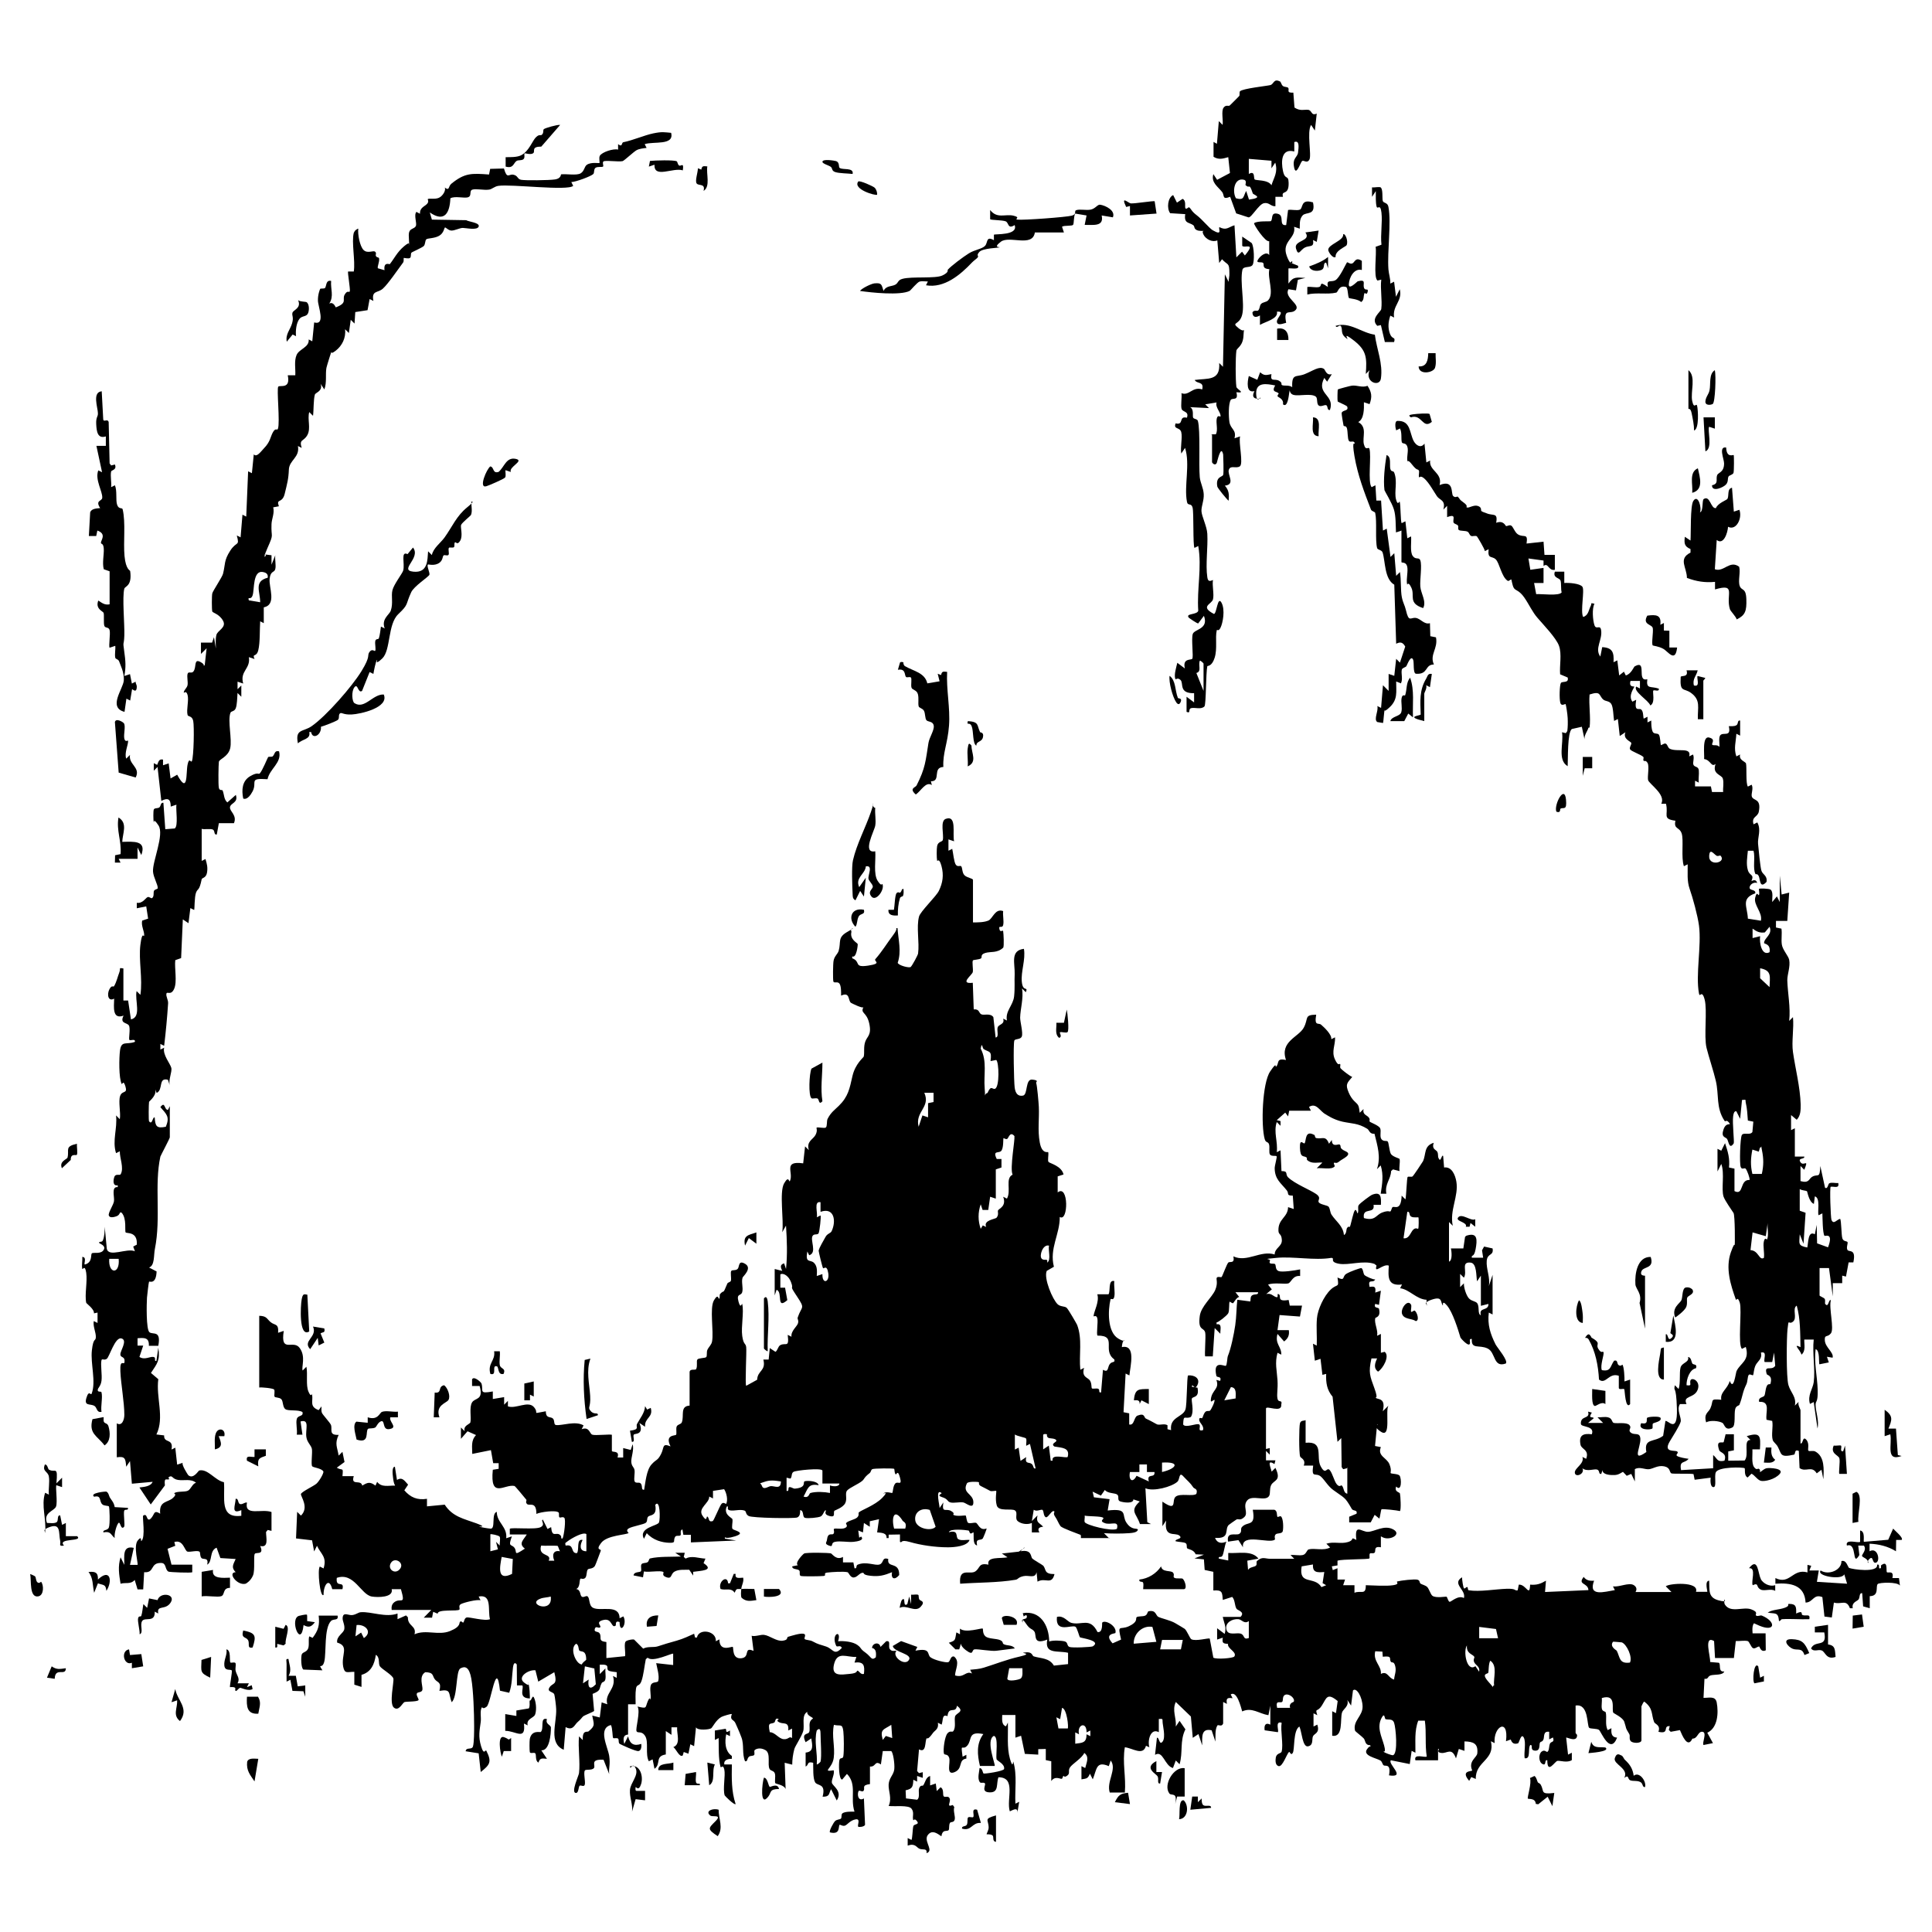 <?xml version="1.0" encoding="UTF-8"?>
<svg id="Layer_1" xmlns="http://www.w3.org/2000/svg" version="1.1" viewBox="0 0 1024 1024">
  <!-- Generator: Adobe Illustrator 29.6.1, SVG Export Plug-In . SVG Version: 2.1.1 Build 9)  -->
  <path d="M280.9,900.2c-6.7,0-2.9-5.8-4.1-6.9h-2.8c0-.1-.1-11.1-.1-11.1-1.3-1.7-1.8.1-2,1.5-.6,4.5-.4,9.1-2,13.5l-4.9-1.1c-1.9-17.9-4.7,6.7-7.1,8.5s-2.1-.3-2.6.5c-1,1.9-.2,5.2-.5,7.5-.6,4.7-1.4,7.7.2,13s2.3,1.2,2.8,2.4c3,5.9,1.8,7.4-3,11.2l-1.1-9.9-6.9-1.1c.3-2.4,3.3-.5,3.9-2.6s.6-8.3.6-10.9c0-6.4-.4-18.8-1.5-25s-3.3-6.8-5.8-5.4-1.4,15.1-4.6,17.9c-1.9-4.8,0-7.1-6.5-6,1.2-4.9-.9-4.2-2.4-6.1s-.4-3.7-5.1-3.8c-3.6,2.2-1.2,7.3-1.5,9.2s-2.7,1-3,2.2,1.3,2.9.9,3.4c-.6.9-6.1.7-7.3,1s-3,5.1-5.7,3,.1-13.5-.3-15.4-6.3-5.1-7.2-6.6.2-4.7-2.1-6c-.7,4.9-2.5,9.2-7.6,10.6v6.4c0,0-3.8-1.2-3.8-1.2v-6.8c-3.8,0-5.1,1.2-5.9-2.7-1.2-6.4,3.4-10.9-3.2-12.8-.5-3.5,3.5-4.9,3.8-7.2s-1-4.1-.9-5.8c.2-3.6,3.1-1.2,5.3-1.6s2.9-1.4,4.4-1.5c5.5-.4,13.2,3,19.4.7v3s4.5-2,4.5-2l1,1c-.2,4.8,4.7,4.4,3.5,9,6.1-2.7,12.6.8,18.8-1.7s4.6-4.5,5.4-5,1.3.7,1.6.5c.6-.4.5-2.3,1.8-2.7s9.7,2.1,12.4.9c-1.3-4.7,1.3-13.4-6-12l1,2c-1.9-.6-8.9,1.2-10.4,2s-.4,2.3-.8,2.9c-.7,1.1-11.8-.4-11.5,2.2l-2.4-1-.6,3.1h-4.4c0,0,4-4.1,4-4.1h-21c-.2-1.6,0-3,1.4-4.1,3.4-2.6,6.1,2.1,3.5-6.9h-4.9c1.1,4.5-7.4,4.4-10.5,3.9-5.8-.9-9.4-13.1-18.6-9.9-.7,5.8,4.2,1,3,6h-5.4c-1.7-6.7-4.7-2-4.6,3-1.8,1.9-3.4-13.2-2-15l2,1c1.9-6.2-1.4-7.5-3.5-12l-1.5,3-1.1-5.9-8.5-1,.6-14.1,2,2c4.5-4.3-.2-10.2,0-11.4s6.7-4.2,8.2-5.5,4-5.6,3.7-6.5c-1-1.7-5.1-2-5.9-2.7s.2-7.4-.2-9.3-2.5-3.4-2.9-6.1c-.7-4,2-9.8-3.1-8.4l1,7h-3c.4-2.5-.6-6.1,0-8.3s3.7-1.1,3-3.7c-2.4-1.4-7.4-.4-9-1.5s-1.1-4.2-2.2-5.3-3.3-.7-3.6-1.4.3-3-.2-3.7-6.5-1.3-7.9-1.1v-38c4.1.1,3.9,1.6,6.1,3.4s4.3.5,3.9,5.6l3-1c-1.9,12.2,5,4.4,8.4,9s.9,10,1.6,12l2-2c.8,4-.4,9.7,1.1,13.2s1.7.8,1.9,1.5c.7,3.6-1.6,6.4,3.5,8.3l1.5-2c0,1.1-.2,2.4.2,3.4s4.3,5.2,4.8,6.4c.9,2.3-1.4,5.6,4.1,5.3-2.2,4.7-.8,6.3,0,11l2-2,1.1,5.4-4.1,3c3.1,1.9,3.5-.7,3,4.5h6c-1.7,5.4,3.8,1.5,4.5,5,2.8-1.7,4.1-2.2,7,0l.9-2c2.3,3.1,6.1,1.9,9.5,2-.8-1.5-.9-2.8-1.1-4.4s-.7-5.6,1-5.6l1.1,7c2.9-1.8,4.1.6,5.9,2.5l-2,3c3.3,3.8,6.9,5.3,12,4.5v4s9.4-.9,9.4-.9c4.2,6.5,10.3,7.5,16.8,9.9s.7,1.5,1.6,1.8,4.4.9,5.8,1c3,.4.3-8,3.4-8.9,0,5.8,5.7,7.9,5,14l3-1c-2.2,6-.2,3.9,1.4,6.1s-1,4.7,5.5.4c-3.6-2.7-.7-4.6,1-7.5h-9s0-3,0-3c.9-.9,13.7.6,16.4-.9s-.2-3.3,1.1-4l2.5,5,1.9-1c.5,5.7,2.5,2.7,4.4,3.9s.1,2.4,1.7,2.1c.8-1.9,1.8-10,.9-10.9s-2.1.2-2.6-.3,0-2.1-.4-2.5c-1.2-1.5-9.8-.3-11.8.7,0-6.9-3.7-4.1-4.9-5.2s0-1.9-.5-2.4c-1-1.2-5.8-7.1-6.2-7.2-5.2-1.2-13.1,7.3-11.5-8.6l3.1-.5v-3s-2.9,0-2.9,0l-1.2-6.9-9.9,2c0-3.8-.8-7,2-10l-4.5-2-3.5,4v-6s2,2,2,2c-1-3,2.8-3.8,3-4.7.6-2.5-.7-8,.9-10.6s6.2-1,4-8.7h-4s0-3.5,0-3.5c.9-2,4.7,1.4,5,2.2,1.2,3.9-1.7,5.6,6,4.2v4s6-1,6-1v4s2-2,2-2v2.9c4.3,1.5,10.7-3.2,13.8.4s-1.9,3.6,6.3,2.2c0,4,2.5,2.7,3.7,3.8s.3,3.3,1.7,3.5c3.3.4,10.3-2.4,14.6.2l-1,2c4.1-1.5,4.1,2.3,5.6,2.9s9.9-.4,10.4.1v8.5c.1,1,4.3-.5,3,3.5h3s0-5,0-5l4,1,1-3c.9,2.9-.9,7-.7,9.4s1.4,2.6,1.7,4.2-.4,4.5,0,5.9,2.3.5,3.1,1.1c1.5,1.2.1,3.7,2,3.5.7-3.8,1.2-10.4,3.9-13.4s3.1-1.8,5-5.4.4-6.1,5.1-4.2c-3.2-6.2,2.4-5.6,2.9-6.1s-.1-3,.3-4.3,2.4-1.2,2.8-2.4c1.3-3.5-1.1-8.5,4.1-8.8v-17.9c.4-1.9,3-.6,3.5-1.5.8-1.7,0-4.1.6-5s4.1-.7,4.7-1.3.1-2.7.6-3.8c.7-1.6,2.2-2.7,2.5-4.5,1-5.3-1.4-17.7,1-21.8s2.3-.3,2.8-.9,0-2,.5-2.5c2.5-2.7,1.1,1,3.8-5.5.3-.7,1.7-.7,1.9-1.5.3-1.5-.4-4.5.2-5.2s2.4,0,3.4-1.1.2-4.9,4-2.6-1.1,6.5-1.4,7.2c-.8,2.2.4,5.4-.2,7.7s-3.2.5-2,5,1.8.6,2,1.4c1,4.4-.7,12,0,16.9s1.8,3.6,2.1,5.9-.7,19.7,0,20.5l5.8-3.2c.2-5,4.8-4.6,3.3-10.7h2.8c0-.1.6-6.1.6-6.1l3,2c1.1-.6,1.4-2.9,2.5-3.5,2.9-1.7,4.9,1.8,4-5.5l2,1c-.4-3,2.8-5.3,3.4-7s-.4-2.3-.1-3.2c2.1-6.3,4.2-4.3-.4-11.2s-1.4-2.9-3.1-7.4-5-5-5.7-4.2v7s2.5,0,2.5,0l1.2,6.6c-6.1,5.3-2.2-4.2-5.7-5.5l-1,3v-14s4,1,4,1c-.8-1.8-1.4-3.3,1-4l1,3c.8-7.8.5-15.2,0-23l-2,3.5c1-6-1.7-21.2,1-25.9s2.5,0,3.1-1.3c2-4.5-3.9-10.8,7-9.3l1-9,2,2c-1.4-4.7,2.2-5.6,3.5-8s.4-3.7.6-3.9c.5-.5,4.1.5,4.9-.1s.4-3.4.9-4.5c1.8-3.6,3.9-4.9,6-7,5-4.9,5.7-9.1,7.2-15.7s5.8-9.8,6-10.4c.5-2.2-.2-5,.8-7.9s3.5-3.4,2.1-9.7-4.9-5.1-3-8.7c-.1,1.2-6.4-2-6.7-2.2-1.6-1.3-.4-6-5.2-3.8,0-1.8.1-5.1-.9-6.4s-2.9,0-3.2-1.1-.2-9.3.1-10.9c.4-2.5,2.1-3.5,2.7-5.3,1.4-4.9-.8-7.1,4.8-10.2s.7-1.8,2,0c-1.1,4.2,3.2,5.9,3.3,6.6s-.7,7.7-2.9,6.5v1c4.8,1.8.5,5.1,8.4,3.9s2.7-2.3,3.9-3.5c3.6-4.1,6-8.2,9.4-12.7s.3-3.4,2.3-3.7c.4,6.1,2.2,12.3.1,18.4.4,1.4,6.1,2.9,6.9,2.2s3.8-6.3,3.9-7.1c.8-6-1-13.9.5-19.6.7-2.7,9.1-10.7,10.5-13.6,2.1-4.3,2.7-8.4,1.4-13.2s-2.2-2.2-2.3-2.8c-.3-1.5-.3-6.3,0-7.8.5-2.5,2.8-2.1,3-3.2.7-2.7-1.6-10.1,1.6-11.2,6-2.1,3.4,8,4.4,11.9l-3-1v6s2-1,2-1c.5,2,.9,7,1.9,8.4s2.3.3,2.8.8c.8.7.4,3.4,1.8,4.8s4.5,1.6,4.5,2.5v22.5c2.6,0,5.9,0,8.2-1s3.5-6.6,7.8-5c-.3,2.2.5,5.4,0,7.4s-2.5-.2-2,2.1,1.8.1,2,1.2.6,8,0,8.7c-3.2,3-6.6,1.9-9.5,2.8s-1.4,2.3-2.3,2.9-3.9.7-4.2,1c-.6.7.2,4.6-.1,6.2s-7.4,6.5,0,5.7l.5,14.1c3.1-.3,2.6,1.9,4,2.6s4.8-.8,6.4,1.5l1.2,10.8c2-.2.5-3.7,1.1-5.4s3.9-1.5,2.9-4.6l2,1c-1-5,3.3-8,3.8-12.8s.1-8,.3-11.7c.2-5.8-2.5-12.6,4.9-13.5,1,5.8-1.7,12-1.1,17.6s3.5,2,2.1,5.4l-2-2c.9,5.2-.9,10.8-1,15.5,0,2.2,1.6,8,.9,9.9s-3.7,1.1-4,2.3c-.6,2.1-.2,21.7.2,24.8s1.7,4.8,4.4,4.3,1.1-9,5-8.5,1.7,1.2,2,1.8c.5,1.2,1.3,10.4,1.4,12.6.3,6.5-.7,12.3.5,18.9s4.5,4.8,4.5,5.2c.3,1.5-.5,4.5.2,5.2s6.9,2.1,7.9,6.6l-3.1,1v8.5c5.9-4.6,5.7,16,1.1,13,.1,9.2-5.6,16.7-3.1,26.4l-3.8,2.2c-1.7,3.9,3.1,15.2,5.8,17.7,1.5,1.4,3.8.9,4.8,1.9s5.3,8.5,5.5,9c2.9,7.6.9,15.8,1.7,23.8l2-1c-1.5,5,2,5,3.1,6.7s.6,3.9,1.1,4.2,2.2-.1,3.1.1c1.4.4,0,2.4,1.7,2l1-12c3.1,1.8,2.3-1.3,3.6-3s3-.5,2.4-2.5c-6.7-4.8,1.9-12.7-8.9-12.6-.7-.9.4-7.2-.1-9.2s-2-.7-2-1.1c.3-2.9,3.2-7.7,2-11.6h5.9c1.2-1.1-.4-7.9,3.1-7-.3,2.6.5,6,0,8.3s-1.8.6-2,1.4c-1.4,5.9-1.7,17.2,4,20.7s2.6-2.4,2,4.6c7.6-1.6,4.5,10,4,15l-2-1-1.1,20.5,3,.6v5.9c2.8.7,2.4-3.9,4.4-4.7,4.1-1.6,3.3,1.1,4.5,1.6,2.3,1,5.6,3,6,3.1,1.6.4,3.8-.6,5.4.4v2.1c0,0,1.9.5,1.9.5-.9-7,6.2-6.8,7.6-10.9.9-2.7.7-17.2,1.4-18.1,3.3-.3,6.6,1.5,5,5s-2.7-1.5-3,1l3,.5c1.1,5.3-2.2,4.6-2.9,5.6s1.4,6.7-.6,9.9c-3.2,1.5-3.9-1.8-4.1,4,1.2,2.1,7.3-.9,8.5,0s-1.3,3.9,2,3c.8-2.3-2-3.8-2-5.5s1.3-.5,1.6-.9c.6-1,.6-2,1.5-3.1s2.1-.3,2.7-.9,2.7-4.8,2.3-5.7c-1.1.3-2.2,2.1-1.9-.4.6-4.9,4.7-5.3,2.9-10.1l2,.5c1-2.7-1.8-1.6-2-2.7-2-8.7,4.3-4.9,5-5.3s.7-4.2,1.1-5.2c1.6-3.8,3.2-11.5,3.9-16.3s.6-9.2,1.1-13.5l6.9.9c.2-.9,0-2.3.6-2.9,1.2-1.5,3.7-.1,3.5-2h-12s2,2.5,2,2.5c-1.4.2-3,3.2-3.2,3.3-.5.2-1.7-.8-1.8-.8-.6.4,0,5-.9,6.3s-5,4.6-6.1,4.7v1c3.1-.5,1.9,2.6,2,5l-3-3-1,15h-4c-.5-.5.4-10.4,0-12.5-.6-3.1-4-.7-2.9-8.9.7-5.2,6.5-9.8,8.2-13.8s.2-5.9.9-6.6,2.1.1,2.5-.3,2.7-6.8,3.5-7.6,3.6.8,2.7-3.3c7.3,3.4,14.4-3.4,21.9-1,0-3.5,4-4.2,3.8-7.7s-1.7-2.6-1.8-4.8c-.3-6.5,5-7,5.1-12.6l3,1-.5-7.1c-3.7,0-1.8-1.1-3.2-2.8-3.2-4-6.3-5.8-6.4-11.7,0-1.6,1.4-6,1-6.4s-2.8.2-3.5-.9,0-3.8-.5-5.4-1.7-.6-2.3-2.8c-2-7.1-1.3-29.6,2.9-35.8s2.3-1.5,3.3-2.7c1.6-1.8-.2-4.5,5.1-3.4-3.4-9.8,6.7-12.1,9.4-17.1s0-6.8,6.6-6.9c-1.1,6.4,1.2,4.1,2.6,5.3s5.8,5.2,5.4,7.7l2-1c.2,4.2-2,7.4-.1,11.6s2.4,2,2.8,2.6-.4,1.5.3,2.3,4.6,3.9,6.1,4.5c-2.8,3.3-3.7,3.9-1.9,8.2s4.1,5.3,4.9,6.6.7,3,1,4.2l2-2c-.6,3,1.6,3.1,2.7,4.4s.1,1.8.6,2.3,4.8,2,5.5,3.5-.4,4.4.7,5.8,2.7.6,3.3,1.2.8,4.7,1.6,6.4,4.6,2.5,4.7,2.9c.4,1.6-.4,4.5,0,6.4l-3.5-.9-1,.9c-.1,4.3-3.5,6.9-2.5,12h-3c.8-5.3,1.6-9.7,0-15l-2,2c2.2-6.5.3-12.2-1.3-18.8-2.6.3-2.8-2-3.8-2.6-5-3.1-8.3-2.7-13.2-3.8s-8.5-3.7-8.9-3.9c-3.1-1.6-4.9-6.4-8.8-3.9l1,2h-11.5c0,0-.6,3-.6,3l-1.5-2-4.5,4,2,.5v2.5c0,0-2-2-2-2-1.8,5.4.7,10.4,0,16l2-1,.5,11c3.9,0,1.7,1.6,3.6,3.4,3.6,3.4,11.5,6.5,14.7,8.7s.6,3.3,1.5,4.5,4.6,1.5,5.2,2.3c.9,1.3.7,3,1.6,4.3,2.4,3.6,6.1,5.9,6.5,10.7,1.6-.8,1.1-3.1,1.7-3.8,1.8-2.2.8,2.8,2.8-5.5s2.4-.9,2.9-2.4-.2-3,.4-4.1,6.6-5.4,7-5.5c4.9-2,5,1.2,4.8,5.3h-3.9c.9,5.3-6.1.9-5.1,7,6,1.7,6.3-1.6,9.6-2.9s4.1-.4,4.4-.6c.6-.5.7-2,1.2-2.3,1-.7,4.5,2.3,4.8-6.1l2,2c.5-1.8.7-11.5,1.2-11.9s2,.2,2.6-.3,5.3-7.6,5.5-8c1.8-3.9.3-8.1,5.7-9.8-1.2,3.5,1.3,3.6,1.9,4.8s.2,2.3.6,3.2c1.3,3.1,1.6-2.1,2.5-1l.5,6.1c4-.6,5.9,3.9,6.5,7.5,1.3,7.7-3.7,15.2-1.9,23.4l-2-2v21c1.9-.6,1.4-5.5,1-7h6.6c0,0,.9-6.1.9-6.1.3-.4.7-.7,1.2-.8,5.5-1.6,5.3,2.4,4.4,7.3s-2.3,2.5-2,4.5h6s-.6-3.9-.6-3.9l1.1-2,4.5,1c.7,4.1-2.7,2.3-3.1,6.5-.4,4.3,2,9,1.1,13.5l2-6v21s-2-1-2-1c-.8,6.4.8,11.3,3.6,16.9.9,1.7,6.9,8.7,5.4,10.1-6.8,2.4-5.2-5.9-9.7-8s-8.7.7-8.3-5c-1.7-.3-.8,1.3-1,2.3-.4,2.4-4.9-2.7-5-3-1.3-4.3-4.1-13.5-7.2-17.1s-1.7.9-2.3-.1c-1.2-2-.1-4.9-5.9-2.9s-.9,3.1-2.6,2.9v-2.9c-5.3-.2-9.1-5.5-14-6.1l1-2c-7.7,1-7.4-3.9-7-10-3.2-1.2-8,4.9-6.5,0l-1.1-.9c-6-2.1-13.6.9-18.9-.1s-1.7-3-4-3.1c-8.9,1.5-20.4-.9-29.1,0s-2.8.2-3.4,1.6c-1,2.2,2.1,1.1,2.7,1.7s0,3,1.9,3.7,8.5-.3,11.4-.9v3.5c-3.9-.4-4.7,3.3-6.2,3.9s-8.1-.6-10.8.7l2,2.5-3,2.5c2.4-.7,3.7,1,5,1.5,2.1.8.3-1.9,1.5-1.5,2,.7-1.5,4.3,5.4,3.1l.6,3h6.5c0,0-1.1,5.8-1.1,5.8l-10.8-.8-1.1,8h6c.4,2.7-.4,4.4-2.5,6l-3.5-4c-1.5,5.4,2.2,6.7,2,11l-2-1c-1.5,5.4-.3,9.6,0,14.5s-.5,7.3,0,9.8,2.7.2,2,3.2c.4,4.6-7.8.3-8.1,2v21.5s2-.5,2-.5v3.5s-2-2-2-2v5s5,0,5,0l-.5,2c-4.3-2.8-2,1.7-1.5,4l2-2c3.4,7.1-.9,6.3-2.3,9.2-.9,1.9-.3,4.3-1,5.6-1.8,3.3-8.9-.7-11.6,2.4s.8,6.7-1.6,8.9-3.1.6-4.2,1.3-3.9,2.7-4.1,2.9c-2.3,2.4,1,7.4-7.2,6.8,1.1,2.9,3.5,3.1,6,2-.9,2-1.3,5.7-2,7.3s-2.3,0-2,1.7l5,1v-4c5.1.4,12.5-1.6,16,3l-5.9,1.1.4,4.9c.8-1.6,3.5-1.5,4.2-2.3s0-1.9.5-2.4c2.9-2.6,4.2-1.2,7.2-1.2,4.2,0,8.4,0,12.6,0l-2-2c2.1-.2,4.6.4,6.5,0s2.1-2.8,3.2-3c3-.8,7.8.9,11.3-1l-2-2c4-1.3,7.6.3,11.5-.9s.7-3,4.4-1.1c-1.1-9.2,2.7-4.1,6.3-4.3s8.5-3.8,13.2-1.3-1.3,5.9-5.1,4.4.2-2.2-1.4-1.8v6.9c-4.1-.8-2.5,2-3.3,2.8s-2,0-2.5.5,0,2.3-.3,2.6c-.6.6-14.3.3-16.9,1.2v2.5s-3,.5-3,.5l.5,2,2.5-1v6s4,0,4,0l-1,3h6s0,4,0,4c3.4-1.4,6.1,1.5,6-4,4.3.1,10.5.6,14.5,0s1.3-1.8,2.2-2c1.8-.5,9.4-1.4,10.8-.9s.8,1.6,1.6,2.1,2.4.8,3.4,1.7,1.8,3.9,2.8,4.7c1.9,1.4,7.2.3,7.5.5.5.4.9,2.7,1.7,2.7s4.5-3.7,7.5-2c1.3-4.4-6.6-7.5-1-11,0,1.1.6,5.6,1.1,5.9s1.2-1,1.7-.7.1,1.6.8,1.7c5.7.9,14.1-.6,19.9-.8s4,1.2,6,.8l.6-3c3.9-.3,5.7,7,6,0,3.5.3,5.5-.4,8.4-2.1l-.5,6,23-1c-.2-4-6-2.7-2.5-7,1.3,1.9,3.3,2.2,5.5,2-3.3,8.7,5.4,5.9,11,5l-1-2c3.1.6,8.6-2.3,11.1-.6s.7,3.6.9,3.6h19l-3-3c1.5-1.6,17.9-2.8,16,2.9h6c.2-.3-1.6-5.8,1-5.9.2,5.2-.6,8.9,4.9,10.4s2.8-.7,3-.4-.1,1.7.4,2.6c3,4.8,9.7,1,14,2.6s1.7,2.7,2.6,3.3,2.1-.3,3,0c7.6,3.1,7.3,8.9-1.2,5.4s-.5-2-1.2-2c-3.1,0-2.6,4.1-2.5,6h6.9c0,.1.1,9,.1,9-2.7,1.3-3.2-2-3.5-2-1,0-2.1,1.3-3.2.9s-2-3.6-2.9-3.8c-1.9-.4-4.3.1-6.3,0l-1,9h-10s-.5-9-.5-9c-5.7-3.3-1.8,8.3-2.1,11.1l4.6.4c1.3.7-.6,5.1,2.9,4.6-.7,2.2-5.3,1.5-7.2,2.1s-1,2.1-3.3,1.8l-.5,10.1c2.9.1,6.3-1.2,7,2.5,1,5.4.6,13.4-5,16l3,5.5-5,1c-.9-1.1,2-6.6-.5-7s-2.6,3.8-5.4,3.6c-2.5,5.5-5.4-1.7-6.6-4.5l-4.9.9-1-1,.5-2c-3.9-.3.2,4.4-6,3,1.3-3.7-1.9-4-2.3-5.2-1.6-4.1-.3-7.1-5.2-10.8-.3-.2-1.5,2.4-1.5,2.5v18c0,1.8-4.9,1.7-5.8.3s0-2.5-.7-3.7c-2.4-4-1.1-1.9-2.6-6.4-.7-2.2-5.4-4.4-5.7-4.7-1.4-1.3,2.1-10.4-6.2-7.9.2,1.8-.3,3.9,0,5.6s1.9,1.3,2.1,2.1c.6,2.7-.5,6.4,1,9.3l2-1c-.2,2.7,0,4.8,3,5-3.7,9.4-8.5-3.3-9.6-4.1s-4.4-.5-5.2-1.1c-1.3-1.1-.1-13-7.2-11.8v14.5c0,.3.8.8.8,1.2,0,4.1-5.5.9-5.8,1.3l1,9,2-1v3.9c-2.4,1.6-6.2.2-7.6.4s-5.4,7.4-5.4-.3c-1.7-.5-.3,3.1-2.5,2s-2.2-5.3-.5-6.6,2.6.5,3.1.1c1-.8.7-2.9,1.3-4.3s2.6-.4,1.6-3.3l-2,1v-4c-3.4-.5-2.4,2.8-3.1,4.2s-1.3.7-1.8,1.6.4,4.4-2.6,4.2-.8-3.2-2.5-3c-1.5,1.8.5,7.7-3,7-.5-3,.9-8.5-.5-11s-2.4,2.9-3,3.1c-3.4,1.1-3.7-2-3.9-2l-2.5.9c1.6-12.8-6.9-7.7-6,1l-2-1c2.4,10.1-8.3,10.5-8,20l-2.4-1-1.1,2c-4.8-5.6,1.4-4.9,1.6-5.5-2.2-5,2.5-6.8,2.7-9.1.5-5.2-2.1-6.2-6.8-6.3v5s-3-1-3-1l-1.5,5c-2.3-6.2-4.7-2.4-7.9-2.9s0-2.5-1.6-2.1v6s-12,0-12,0c-1.1-3.8,5.1-1.2,6-2-1-6.3-.1-12.5-1-19h-3.5c-2.1,5.4-1.4,11.3-1.5,17l-2-1-1,7-10-2c-1.9,1.9,8.5,9.4-1,8,1.2-6.5-2-4.7-2.8-5.3s-.7-1.9-1.8-2.6c-2.2-1.3-9.4-2.5-7.1-5.9s2.6.2,1.7-2.2c-2.9,0-2.4-2.5-3.4-3.6s-4.4-3.6-4.6-4.1c-1.3-5.2,4.1-7.7,4-12.8s-3.3-10.4-5.1-8.5l-1,8-2-3c1.1,3.4-2.3,4.9-2.8,6.7-1.1,3.6.8,13.3-5.2,12.3v-13s2,1,2,1l.9-6.4c-5.7-4.7-5.9-1.5-8.4,2.4s-3.7.9-2.4,5.1l-2-1v7s2-1,2-1c1.5,4.6-1.6,4.6-2.3,6.2s.4,4.7-2.6,5.3-3.3-7.9-4.6-10.5c-3.4,2.1-2.4,12.3-3.5,14s-1.5-.9-2-.5c-1.1.9-3.4,7.9-5.4,7.5s-1.8-3.2-1.6-4.5c.4-2.5,2.8-2.1,3.1-3.2,1-3.8-.7-11,0-15.3-3.7-1.1-1.3,4.2-2,5l-7-1c-.4-2.7.5-4.3,3-3v-10s-1,5-1,5c-5-.8-8.8-4.4-13.9-2-.7-2.3-2.8-11.2-6.1-9l1,2c-2.9-.4-3.5.1-3,3l-2-1v11.4c-.8,2.1-2.6.3-3.1,1.1-1.3,2.2-.9,5.9-1,8.5l-2-6c-5.7-1.3-5,3.7-5,8l-2-6-3,2-1-11.3-8-7.7c-2.1,4.5.4,8.3,0,13l2-3,3.1,4.5c-3.1,6.1-1.2,12.2-3.1,18.5l-2-2-1.5,4c-4.5-1.2-5.2-9.6-9.5-7l1-9c1.2-.7,1.2,4.3,3,2s0-8.8,0-10.5,0-1.6-2-1.5v7c-4.4-2.4-6.1,4.5-5,8l-1.8-.8c-1.5,5.6-7.1,1.2-11.2.8-1.4,7.9.7,15.9,0,24h-8c-1.9-5.9,4-12.4.5-17l-1,3c-6.8-2.9-6.3,1.6-8.5,7l-1.5-3c-1.2,2.8-1.8,2.5-4.5,3v-7s2,1,2,1c.6-2.7,2.4-5.9-.5-8-1.2,2.8-6.4,5.8-7.6,7.7s.3,3-1.4,4.3-1.8,0-2,.2c-.6.3-.3,1.3-1,1.5s-3.5-1.7-5.5,1.2v-10.5c0,0-2.9-.6-2.9-.6v-5.9c-.1,0-4,.1-4,.1v2.9c-.1,0-7.1-.4-7.1-.4l-2-9.6-3,1v-12s-7,0-7,0c0,2.2-.5,5.2,2,6l1-2c.2,6.2-.6,13.2,1.1,19.2s1.6.8,1.8,1.6c2.1,7.1.7,14.9,1.1,22.2l2-1-1,6c.7-4.1-3.8-.7-4-1-1.9-6.4,3.6-18-6-18-1.3,3.5.4,8.1-4.6,8s-1.8-4-2.6-4.8-2.2.3-2.8-.8c-1.2-2-.2-5.2,0-7.3,1.5,0,1.7,2.6,2.1,2.9s10.7-1.2,10.9-2.4c.5-2.7-3.8-4.3-4-5.2-.5-1.9,1.2-12.2-1.5-12.3-4.4,2.5,1.1,15.3.5,15.9h-7.8c-1.4-5.9-2-11.8,1.8-16.9-8.4-1.7-5.8,3-8.5,6.1s-3.6-2.2-2.5,5.9l2-1v2c-4.5.6-1.6,5.3-6.3,7.2s-2-5.2-2.8-7.6-2.5-1.2-2.8-2.3c-.5-2,.4-9,1.9-10.7s2.5-.3,3.1-1.2c1.5-2.1.4-5.7.9-7.7s5.5-2.4,1-5.7c-.6,4.5-4.4-.2-5,5.5-3-1.2-2.2,1.9-3.1,4.5l-2-1c.6,3.4-1.6,4-2.6,5.4-2.9,4.1-3.1,2.6-3.3,2.8-1.1,1.3,0,8.2-4.1,5.9l-1,11.5,1,1.1,2-.5v3s-3-1-3-1v3s-2-1-2-1c-.2,3.7-.4,4.8-4.1,5.6l.2,4.3,5.9.7c1.8-1.3.3-4.7,1.2-6.4s1.6-.6,2.1-1.3c1.1-1.7,1.3-4.2,3.6-4.9v5s3-1,3-1l.5,4,2-2c2,.9,1,4.1,1.7,4.8s2.1-.3,2.9.7c1.5,1.9-2.1,5.4,1.9,3.9l.8,1.1c-.7,2.1.7,5,.2,6.7s-2.1.9-2.5,1.7c-.7,1.2-.2,3.2-.7,3.8s-2,.2-2.7.8c-1.1.9-1,2.3-1.1,2.4-.2.2-2.4-2-4.5-2.1s-3.2,2.2-3.2,2.4c-1,3.2,3.6,7.5-.2,8.7.4-2.8-2-1.6-3.7-2.3s-2.2-3.1-6.3-1.7v-4s2,1,2,1c.5-.5.6-6,1-7.3s3.5-.7,1.9-2.7-1.7.3-2-.7c-.5-1.8.7-3.9-.9-5.9s-8.9-1-12.1-1.4c1.9-4.1-.2-7.9,0-11.4s2.7-5.1,3-8.1-.7-9.3-1.7-9.6h-4.4c0,0-1,7.1-1,7.1-3.4-2.4-2.5,1.4-5.8,1.1v9.3c-4.6.6-2.5,2-3.3,3.4s-2.4-.9-2.9.7c-.6,2.3.3,5.1,3,3.5l.6,14c-.5,1.1-3.2,1.3-3.6,1-.7-.7,1.5-4.4-1.4-3.9s-4.3,2.8-5.6,3.3-2.7-.7-2.9-.4c-.8.8.6,5.4-5.1,4-.7-.7,2.2-5.6,2.6-5.9,1.1-1.1,2.6-.8,3.2-1.4s0-2.1.8-2.8c1.4-1,4.6-.9,6.4-.9-2.4-7.3,1.5-14.4-4-20l-2.5,3c-1.9.1-1.9-8.6-1.5-10.3s1.8-.3,2.1-2.1c.4-2.8.3-10.3,0-13.1-.5-4.5-1.7-2.6-5-3.5-1.3,5.8.7,11.6-.1,17.5s-6.6,7.5,0,6.6c.5,2.2-1.2,4.7-1,6.5s5.9,4.4,2.6,9.5l-3-6c-1.4,2.5-.5,4-4.5,4,1.9-7.4-2.8-5.5-4-7.7s-.9-7.4-1-10.3c-3.6-.9-2.1,1.2-4,2v-7.4c4.4-.4,3.6-3.8,3-7.5l-3,2c-2.4-5,1.1-4,1.8-5.2s0-3.4.4-5.1,1.7-2.1,1.7-2.3c0-.6-3.5-1.5-3-3.5-3.3,1.8-1.3,7.3-2.2,10.3s-4.3,7.9-4.7,9.5c-.7,2.7-1.1,5.5-1.1,8.2l-4-1,.5,14c-.6-2.2-5.1-2.8-5.4-3.1-.6-.7.2-3.6-.3-5.2s-2.2-1.3-2.8-2.4c-1.3-2.4.8-8.3-2.2-10s-5.2-.5-5.7,0,.2,2-.3,2.6-2.1.3-2.7.9c-1.2,1-.6,2.7-2.1,2.4-1.7-4-.4-8.6-1.9-12.6s-2.3-5.5-3.2-7.6-3.2-1.4-1.9-4.8c-.3-.3-4.8,1.1-5.5,1.5-2.8,1.5-4.6,5.3-5.4,6s-7.3,1.4-8.1-.5l-1,10-2-1-1,5-2.5-.9-.5,1.8c-1.7,1.4-3.6-3.5-5-4.4,4.1-1.6,1.7-7.1,2-10.5h-3s0,4,0,4l-3-2v12.4c-5.9.9-2.4,5.1-6,7.6l-1-5-2,1c-2-3.7,0-10.2-1.9-13.3s-3.9-1.3-4.6-2.6,2.2-10.4.5-13.1c5.2,1.2,4,.7,5.4-2.7s1.4-.3,1.5-1c.4-2.4-.6-5.7.2-7.7s3.6-1,3.9-2.2c.7-2.6-.6-6.7-1.1-9.4l9,1v-6c-.5-.5-10.9,4.8-13.5,2.1l-1,.8c-.7,3.4-1.2,8.5-2.3,11.6s-2.5,1.4-2.9,4-.2,5.6-.2,8.3h-4s0,16,0,16c0,.3-3.5-.5-2,5l2-4c1,4.1,3.1,5.3,7,4,.2,1.3,0,3.6-1.5,3.8s-9-3.3-9.9-3.8-.3-2.3-.9-2.8-2.2,0-2.6-.3-.3-5.5-1.2-6.9c-7.1,1.8-1.6,11.7-.9,16.4s-.4,6.5,0,9.6l-3-7.6c-7.5-.4-4,3-5.1,4.4s-4.3.5-4.8,1.3c-.8,1.2.3,5.5,0,7.3s-2.2.2-2.8.8-.5,3.7-1.8,3.8c-3.1.2,1.3-9,1.5-10.5.7-6-.6-13.3,0-19.5l2,2c-.3-5.6,2.3-4.1,3-4.6,3.8-3.1,2.9-3.7,2-8.4l4,1,1-8,3,1c-1.7-6,5.1-8,3-15l2,1v-3c-1.2-.2-3.5-.3-4.4-.9-1.6-1.2,1.5-3.4-4.6-3.1v5s3-3,3-3c-.2,1.8.3,3.8,0,5.6s-1.6,1.4-2,2.2c-1.6,3.1,0,3.8-4.8,5.7l.8,9c0,.4-5.1,2.3-5.8,2.9s-1.2,1.6-2.9,3-2.4,4.8-6.4,2.7l-1,12c-8.2-3.4-3.7-14.1-4-21.5,0-1.3-.7-6.9-1-7.8-.5-1.6-4.2-1.2-2.5-3.8s4.4-.8,2.5-8l-8.5,5-1.5-6c-3.5-.5-9.9,3.5-6,6.5s1.7-.5,1.9-.3c1,1.2,1.3,7.9,1.1,9.9,1.1,0,1.4-4,2.5-1s1,6.6.3,8.4-4.8,2.2-3.9,5.7l-2-1c1.1,9.4-4.4,3.8-9.9,3.9v-8.9c0,0,5.9,1,5.9,1v-2.9c0,0,6.6-1.1,6.6-1.1.7-1.3.3-2.7.4-4ZM521.2,555.8c-.5-.3-.7-4-1.4,0,3.5,6.7,1.5,13.8,2.1,21s-.8,2.9,1.5,2.5c1.9-4.4,2.5-1.8,3.9-2.2,2.6-.7,2.2-14.4.7-15.3l-3,.6c.8-5.8-.7-4.5-3.7-6.4ZM494.9,579.2h-5c3.5,7.7-5.1,10-3,18l2-6,3,1v-7.5c0,0,2.9-.6,2.9-.6v-4.9ZM537.8,602.3c-2.4-3-3.2.8-3.9,1.3s-2-.5-2-.4c-.3.5.1,4.5-1,6.5s-5.1-.5-2.6,4.6h2.5s0,4.5,0,4.5l-3,1v15.5c0,0-3-1-3-1l-1,7h-3s-1-3-1-3c-1.5,4.3-1.5,8.7,0,13l1.1-1.8,1.8.8c-1.7-3.6,4.8-4.1,5.5-4.9,1.4-1.7.4-3.2.8-3.9.5-1,4.6-2.1,2.7-7.2l2,1c2.4-4.2-1.1-10.7,3-12.7-1.6-3.3,1.5-19.4.9-20.2ZM434.9,637.2c-3.8-.8-1.3,5.8-2,8l2-1c.4.6-.5,8.3-1,9.4s-2.3.2-3.1,1.3c-1.7,2.1,2.5,9.1-1.9,10.4l-1-2c-1.2,6.5,1.5,4.1,3.5,6s1.6,4.9,1.5,7l3-1c-.2,5.6,3.9,4.4,3.1-.5s-2.4-2-2.8-2.7-2.3-8.6-2.3-9.2c.2-1.5,2.8-5.7,3.7-7.4s2.7-1.8,3.2-3c2.5-5.3,1.4-12.8-5.9-10.2v-5ZM751.9,645.3c-.3-.3-2.7.3-4-.5s-.4-2.8-2-2.5l-2,14c3.1.5,3.8-3.5,5.3-4.7s2.2,0,2.5-.4.3-5.7.1-5.9ZM555.9,660.2c-3.2-.8-5.2,5.4-3.8,6.9s3.5-.6,2.9,2.1c2.3-1.3.4-6.7,1-9ZM782.9,679.2c-.6-2.6,0-9.7-3.5-10-5.3-.5-1.5,4.8-3.5,8l-2-2v7s2-2,2-2c-.1,2.2,1.2,6.3,2.6,7.9s3.7,1.5,4.5,2.7c1.3,2,0,5.7,1.9,6.3-1.3-4.5,4.1-2,4-6l-4,1v-16s-2,3-2,3ZM654.9,741.2c0-2.3.7-5.8-2.5-6l-3.5,7,6-1ZM543.8,762.4c-.3-.5-4.8-1.2-5.9-2.1v8s2-1,2-1l1,7,3-2c-.8,3.9,1.6,2.5,2.9,3.6s.6,2.7,2.1,2.4l-3-13-2,1c-.1-1.1.4-3-.1-3.9ZM554.9,760.2c-.2-.1-2.1-.4-2,.5v7.5s3-2,3-2l1,8h1c-.9-4,7.2-1.1,8-2,1.3-5-3.1-4.8-7-5.5-2.2-1.4,1-2.4,1-3,0-1.5-3.6-1.2-4.2-1.6-1.2-.7-.7-1.9-.8-1.9ZM615.9,780.2c7.8-1.8,9.9-5.6,0-5v5ZM607.9,776.2h-4s0,4,0,4h-5c-.9,4.2,1.4,6.2,3.5,2l6.5,3c-1.3-4.8,3.4-1.3,3-5h-4s0-4,0-4ZM587.9,815.2h-15c0,0,.1-1.5-.2-1.7-1.7-.7-9.7-3.5-10.6-4.6s-1.7-3.4-2.9-5.1-.2-2.4-.3-2.6c-1.2-1.5-3.1,3.1-4.5,3-1.6-.6-1-3.9-2.1-4s-2.9,1.1-4.4,0l-1,6,3-3c-.9,4,.9,3.7,3,6-2.2.2-3.2,1-2,3h-4s0-5,0-5c-2.2,1-5.5.6-7.4-.9s.2-4.4-1.5-5.7-8.7.8-9.7-2.7,0-7.5-.3-7.7-2.4.4-3.2,0c-1.2-.6-3.1-1.7-4.8-2.5s-.9-1.9-1.2-2.1c-.5-.3-5.8-.5-6.3.6-2.7,5.2,3.2,5.4,3.4,9.8s-3.9.5-5.4.3c-2.2-.3-5,.5-6.8,0s-1.1-1.8-4.4-2.8.3-1.8-.3-2.2c-3.5-2.7-.8,7.2-1,8l2-3c-.9,6,1.3,3,4,4.5s.6,1.8,1.5,2.2c1.9.9,6.2,0,6.4.3s.5,3.4,1.2,3.8c.9.6,2.9-.2,4.1,0s2,4.5,5.7,3c.2.2-1.7,4.9-2,5.3-1.1,1.4-4-.4-3,3.7-2.7-.3-1.5-6.3-2-7-2.4,1.9-1.8-.8-2.6-.9-1.7-.3-9.8-1.2-10.4.9,5.5-1.4,3.4,2.5,4.9,3.6s4.3.3,6.1.5c-1.2,3.4-8.2,3.9-11.5,3.9-7,0-14.6-1.2-20.1-2.8s-3.9.8-5.3-.1v-3.9c0,0-6,.1-6,.1v1.8c0,0-1.1,0-1.1,0,.2-2.8-2.7-2.8-5-3l1-7-4.9,1.1v2.9c-.1,0-3.1-2-3.1-2l-.5,5-2.5-1,.5,3.8,1-.6c2,2-2.1,2.6-4,2.8-3.1.3-7.1-.6-9.8,0s-.5,3-3.2,2-1.2-1.7-1.1-3c.5-4.3,2.6-2.4,3.4-3.2s0-2.3.3-2.6c.6-.7,4.1.4,6-.6s0-2.1.5-2.6c1.2-1.3,4.5-1.7,5.8-2.9s.5-2.3.9-2.7c1.2-1.2,8.5-3.7,12.4-7.7s.2-2,.6-2.3c1.4-1.4,4.6-.1,4.7-.3.5-.6.3-3.5,1.6-5s3.8,1.6,2.5-3.2-1.8-.9-2.4-1.8-.4-2.5-.7-2.8-10.8-.3-11.6.2-.6,1.5-1.4,2.1c-3,2.3-2.7,3.1-3.9,4.1-2,1.7-6.7,3.6-8,5.1s.2,4.3-1,6.7-5.5,3.8-5.7,4c-.9,1,1,3.8-2.7,2.8s-1.2-3-2-3-1.3,2.7-2.7,3.3-6.6,1.1-8.2.7-.4-3.9-2.6-4.1c0,1.4,0,3.3-1.6,3.9s-23.8.3-25.7-.8-1-2.5-2.3-2.9c-2.4-.8-5.5.4-7.7-.1s0-2.5-1.6-2c-1.9,4.3,2.8,5.9,3,6.7.3,1.5-.6,4.4.1,5.2s7.6,1.9,1.2,3.9-5.2-.7-5.3,1.2l6,1-24,1v-4s-4,0-4,0l-.5-2.9c-1.6.6-.5,2.4-1,3.1s-2.3-.2-2.9.9c-1.2,2.1.8,3.2-3,3.1s-8.6-1.3-12-5.1l-1.5,3c-3.1-6,7.3-6.8,8-8.7s.6-12.6-2-9.3c1.1,6.1-2.7,5.2-3.7,6.2s-.2,2.4-1.3,3.3-7.3,1.9-9.1,3,0,2.3,0,2.4c-1.3,1.1-11.4,1.1-14.6,5.3s.3,2.9-.2,4.2-2.8,7.6-3.1,8c-1.2,1.7-3.1,1.2-3.7,1.8-.9.9-.4,3.7-1.5,4.6s-2.1,0-2.5.4c-.6.7,0,4.5-2.2,5.4,2.5.4,1.9,3.2,2.9,4s2.3-.7,3.1-.1c1.4,1,.5,4.9,3,6.1,4,2,13.9-2.2,14,5.5l2-1c2.3,4.1-2,9.8-2,3-2.7-1-1.7,1.7-2.1,1.9-2.4,1.7-1.7-4.1-6.4-3s-.9,3.1-1.8,3.9-2.2-1-2.8.7c-.7,2.2,1.7,1.2,2.5,2.5,1.4,2.2-1.2,4.1,3.6,4.6v8.5c0,0,9.9-1,9.9-1,.4-2.1-.9-7.2.6-8s3.8-1,4.2-.8l4.8,4.8c2.4-1.3,5.5-.5,7.7-1.2,3.3-1.1,6.4-2,10-3s6.8-2.6,9.3-3.7l.5,2h1c1-5.1,10.5-3.6,10,2l1.9-1c0,7.1,6.6,3.5,7.1,4s-.5,6.5,4.5,6,.9-6.3,6.5-3.9l-1-8c2.1.5,4.7-.7,6.5-.5,3,.3,6.7,3.6,10,3.1s1.7-1.7,2.9-2.1c2.1-.6,6.1-1.9,8-1.6s.2,2.2.7,2.8,2.8.5,4.1,1.2c3.6,1.9,3.5,1.5,7.3,2.8s4.2,5.1,8.3.7c-.8-1.8-2.5-.1-3-1.1-3-6.5,3.1-8.9,1-2.4,2.9-.3,7.9.2,10.3,2s1.1,1.8,4.2,4,3.1,4.5,5.5,2.5c.7-5.2-2-4.7-2-5,.2-2.6,3.9-3.4,4.5-.5l3-3c2.7-.6.9,2.6,1.9,4.1s2.5.9,3.6.9c-2.8,2.8,4.2,8.4,6.5,5s-8-4.1-8.5-7.5l4.4-2.6,8.6,3.1-1,2c8.4-1.7,6,2,8,3.5s8,2.9,9.3,2.6,1.1-3.5,3.2-3c3.3,2.7.6,6.7.5,10,4.9,1.5,5.6-2.7,9-1l-1-2c2.3-.2,5-.4,7.2-1.1,6.5-2,11.7-4.2,19.1-5.9s.2-1.8,2.1-2.1c4.9-.8,4.3,1.7,5.3,2,3.8,1.2,8.2.7,10.7,4.9l7.5-.8v-6c-5.5-1.3-12.6,1-11-7-7.9,3.1-5.5-2.5-6.9-4.3s-2.1-.7-4.5-4.3-1.5-.3-1.6-.4c-1.5-2.2,1.7-1.7,2-2.5.6-1.6-.4-1.8-1.5-.7l-.5-1.8c9.2-1.6,13.9,6.4,14,15,1.9-.7,6.6-.5,8.3,0s1,2.3,2.4,2.9,11.6.1,12.4-.3c4.9-3.1-6.4-4.4-6.8-4.8s-1.5-5.1-2.4-5.6c-2.1-1.2-10.7,3.6-9.8-5.2,3.5-1,5.7,2.6,7.5,3.1,5.5,1.6,10-3.2,14,4.9,3,.6,2.3-4.8,2.5-5,1.6-1.7,8,1.9,7,5.5,0,.4-6.4.2-1.5,5.5l4.5-2c-2-8.6-.7-4.8,4.2-7.1s3.4-4,4-4.7,3.3-.3,4.6-.9,1.1-2.2,1.8-2.3c4.1-.8,3.6,2.2,5.2,3s6.4,1.8,8.9,3.3,4.3,2.5,5,3c1.1.8,2.8,5.1,3.5,5.5,2.3,1.3,9.2-.8,9.8-.3l1.9,10.1c1.7,1,10.4.3,11.1-.6,1.7-2.4-3.9-4.2-3.3-6.7-2.7-.2-3.2-.4-2.8-3.3l-3,1v-6s4,3,4,3c1.1-3.7-.3-5.5-1-9h9.4c2.6-2.7-1.5-3.4-2.1-4.3-1.1-1.7-.7-4.6-2.3-6.3l-5,1.6c-.3-4-.2-5.4-5-5v-9.9c0,0-4.6-1-4.6-1l-.4-5.6-5-.5,5-2-4.4-.2c-.8-2.4-4-2.7-4.4-3.1-.6-.6.1-2.2-.9-2.8s-3.9-.6-5.3-1c-.6-1.3,4.2-1.1,2-3s-8.3,1.5-7-8l-2,3v-13c8.2,5.6,4.7-.6,7-2.6s9.2,0,11-1.5c.9-2.8-1-2.6-1.6-3.4-1.8-2.7-3-3.4-5.3-5.9-2.4-2.7-1.8,1.6-3.1,2.8-3,2.8-12.9,5.4-17,3.5l1,18,2,1h-5.9c-1.8-5.7-5.7-6.8-.1-12l-3.4-1.1c.1,2.4-5,1.7-6.9,1.1s-.4-2.6-1.6-3.6-5.1-.5-6.6-2.5l-2.1,3-4.4-2.1.7,3,8.3,1-1,6c11.1-1.3,7.2,2.3,9.9,6.4s5.2,2.8,6.1,3.6c0,1.7-3.3,1.9-4.5,2-4.2.3-9.3.3-13.5,0l3,3ZM435.8,779.3c-.9-1.3-13.8,0-15.2.8s-.6,2.7-1.7,3.6l-2-.5v7c1.7.5.4-2,1.6-2s1.9.9,2.9.8c6.4-.6,3.9-3.5,5.1-3.9s6.9-.3,7.4,2.1c-5.7-1.1-5.7,2-8,6,3,1.1,2.8-1.7,3.7-1.9,2.8-.8,7.3-.6,10.3,0v-4c1.1.5,4.9,1,5-1h-9s0-6.9,0-6.9ZM413.9,785.2c-3.3-.5-5.8-.9-9,.3s-1.8,0-1,2.2,3.4.1,4.5,0c2-.3,5.5,2.1,5.5-2.5ZM384.8,797.2c1.2-1.9.3-6-1-7.9l-5.9.9v4s-2-1-2-1c.2,3.5-6.2,6.1-3.6,10.1s2,.1,2.6.5c1.2.8.3,3.2,2.9,2.4.7-.6,3.6-7.9,4.6-9.1s2.3.1,2.4,0ZM492.8,800.3c-4.2-1.4-8.3,1-7.7,5.5s8.7,6,10.8,3.4l-3.1-8.9ZM478.3,805.8c-4.6-6.9-5.9-1-4.4,4.4h5.9c1-3.4-.8-3.3-1.6-4.4ZM584.7,804.5c-.7-1-8.2-.7-9.8-1.2.2,1.1-.3,2.5,0,3.4.5,1.6,14.6,5.2,17.1,3.6,1.2-4.8-3.1-1.8-6.4-3s-.3-2.1-.8-2.8ZM264.7,814.4c-.3-.6-4.5-1.5-4.8-1.2v9s4-1,4-1l-1-4,2,2c-.2-1.4.5-3.8-.1-4.8ZM310.9,813.2c-1.6-1.6-8.2,2.3-9.9,3.6s-1.5.8-1.2,2.4c4.9-1,2.4,4.2,6,4,1.4-1.8-.5-7.7,3-7-1.4,2.6-1.9,6,2,6v-9ZM295.7,819.4c-.3-.3-7.6,0-8.9-.2-1.8,6.1,6,3.9,4,8h3c-1.3-3-.6-5.7,3-5-.4-.7-1-2.7-1.2-2.8ZM271.8,826.3l-5.9-1.1c-1,5.4-2.6,13,5.5,9l.4-8ZM211.6,832c3.4-3.3-2.1-7-4.3-3.8s1.7,6.4,4.3,3.8ZM701.9,833.2c-3.7.3-6.3.4-6-4l-6,1c-1.7,10.3,6.7,4.9,10.5,11l2.5-1-1.9-1.1.9-5.9ZM291.9,846.2c-1.6.5-4,.5-5.4,1.1-7.8,2.8,6.7,8.3,5.4-1.1ZM661.9,859.2c-2.4,1.8-3.7-.8-5.5-1-3.2-.3-7.2,1.8-6.4,5.4s5.5,1.5,7.7,2.3,1,3.4,4.2,2.3v-9ZM192.9,868.2c4.7-3.2.8-7.4-3.9-6.9l-.6,6,3-2,1.5,3ZM610.8,862.3c-5.1-1-10.1,3.5-9.9,8.9l12-1-2.1-7.9ZM792.8,863.4l-8.8-1.1v6s10,0,10,0l-1.1-4.9ZM626.9,869.2h-11s-1,5-1,5h11s1-5,1-5ZM859.6,870.5c-.2,0-4.6-.5-4.7-.3-1.9,2.6,1.8,4.4,2,4.7,1.8,3.5,1.2,7.1,7,6.3,1.5-2.9-1.7-9.7-4.3-10.7ZM307.2,875c-.8-.7-.2-3-1.8-3.8-3.7,2.3-.2,10.9,3,11,.3-1.1,2.3-2.3,2.3-2.5,0-5.4-2.7-4-3.5-4.8ZM783.9,886.2c.8-2.8-1.7-3.5-2.5-5.1s.3-2.4,0-3c-1-1.5-4.3-1.6-3.9-6-2.1,3-.1,14.4,4.5,11l2,3ZM732.8,875.4l-3.9-.2c-1.3,5.4,3.4,7.6,3,12,3.6-1.8,3.9,2.3,7,3,.2-2.6,1.3-4.3.6-7.1s-1.7-1.6-2.3-2.3c-1.1-1.6,1.1-3.3-4.3-2.7l-.2-2.7ZM453.9,878.2c-5.1.3-10-3.2-11.8,3.7s3.8,5.7,8.3,5.3,3.5-1.7,4-1.7c1,0,1.7,2.3,3.5,1.7.5-4.5,0-6.6-5-6l1-3ZM791.9,893.2c-.5-3.9,2-10.3-2-13-1,1.4-.8,5.6-1.1,6.4s-4.1.1.3,5,.9,2.2,2.8,1.7ZM314.9,884.3l-4.9-1.1-1,9,3-2c-.6,3.9.5,6,3.8,2.5l-.8-8.5ZM541.9,884.2h-7s-1,5.5-1,5.5c.1,1.9,6.2.6,7,0,1.5-1,.9-4,1-5.5ZM685.7,902c.9-1.8-2.3-4.4-4.3-3.8s-1.1,3.1-1.8,3.8c-1,.9-3.7-1.3-2.7,3.2h6.9c-.8-2.6,1.8-3,1.8-3.2ZM565.9,916.2c.6-.5-.4-10.6-3-11l-1,6-2-1,1.1,5.9h4.9ZM734.2,910.9c-.3-.1-.3-3.3-1.8-.6-2.9,5.1-.1,10,1.2,14.8s-.7,2.7-.3,3.3,4.3,2,5,1.9c2.8-.7,1.5-14.7.6-17.2s-3.3-1.3-4.7-2ZM412.8,911.3c-1.9-1.4-1.9,1.3-2.3,1.6-1.9,1.3-3.8-.8-2.5,5.2,2.8,0,4.7,3.5,7.4,3.7s2.8-1.8,4.4-.6v-5s-2,1-2,1c.4-4.9-2.4-3.2-4.7-4.3s-.2-1.5-.3-1.6ZM472.9,921.2l-.5-7c-4.2,2.7-6.1,2.3-4.5,8l1.6-2.1,3.4,1.1ZM575.9,918.2c.1-6-5.2-4.2-4,1l-2-1v6c3.7-.5,6-.3,6-5l2,1v-3s-2,1-2,1ZM434.9,933.7c.7-2.8,0-11.3,0-15s-1.7-1.8-2-1.5c-1.5,5.9.5,11.9,0,18,.6,0,1.9-1.2,2-1.5Z"/>
  <path d="M841.9,385.7c-.2,1.4-2.6,4.2-2,6.5l-1.5-7-5.3,1.2c-2.4,1.7-2,16.2-2.2,19.7-5.6-3.3-2-12.2-3-18l2,.5.8-1.1c.3-2.3.3-4.6.2-6.9s-.9-7.1-1.1-7.4-2.2,1.4-2.8-.7-.4-9.4.3-10.5,4.4.3,3.6-2.9l-4-1.7c-.4-4.7,1-10.6-.6-15.1-1.5-4.2-8.4-11.3-11.3-14.7-2.9-3.3-4.4-7-7.1-10.9s-4.6-3.6-5.5-5-1.2-4.5-1.4-4.6-1.3,1-1.8.8c-3.4-2-4.4-9.6-6.5-11.5s-4.3.1-3.7-5.3l-2,1c-.1-1.2-3.9-7.5-4.2-7.8-.7-.6-2.4.1-3-.2-1.2-.6-.9-1.7-2-2.3s-3.9-.3-4.6-.9,0-1.8-.5-2.4-1.8-.8-2.2-1.4c-.9-1.4,1.9-5.1-3.5-3v-6s-2,2-2,2c1.4-5.1-1.9-4.9-3.4-7.1s-4.1-7-6.5-9.2-2.7-.5-2.9-.8c-.6-.7.4-3.1-.3-3.8s-.9.3-3.5-3-2.2-1-2.4-1.8c-.6-2.1.7-5.4-.1-7.7s-2.5-1.2-2.9-2.3c-.5-1.7.2-5.1-1-7.3l-2,1c-.4-1.1-1-4.8.6-5,7.2-.3,6.4,6.4,8.7,10.7,1.3,2.4,3.9,3.9,5.7,1.3l1,10,2-1c-.7,5.5,6.7,6.4,5,13,7.9-3.2,5.9,4.6,7.2,5.8s2,0,2.5.4c1.5,1.5.2,1,3.1,3.1s.7,2.3,1.8,2.6,3.6-1.6,5.8-.8,1.3,2.3,1.8,2.7,2,.9,2.6,1.1c3.6,1.6,6.2-.6,5.2,5.1,3.9-1.5,4.9,1.6,5.2,1.7.7.2,1.8-.8,2.8-.2s1.9,3.6,3.5,4.6c3.1,2,5.5-1,4.6,4.9l9-1,.5,7h5.5s0,7.9,0,7.9c-3.5.7-3.5-4.1-6-2v-2.9c0,0-8-1.1-8-1.1l1,6,7-1v8s-5,0-5,0l1.1,5.9c2.8-.2,12.1,1.1,13.5-.9-.5-1.9-.1-4.8-.6-6.3s-4.2-1.3-3-4.7h5s0,6,0,6c2.2-.2,8.3.2,9.6,2s-1.2,13.1.4,16c2.8-.8,2.9-3.7,3.9-5.6s-.5-1.9,2.1-1.4c-1.4,2.5-.9,8.8,0,11.4s3-.5,3.5,2.5c.9,5.2-3.6,9.8-.4,14.1l1-5c5.5.3,6.3,2.8,6,8l2-1,1,8,2.5-2,1,2c2.9-.8,4.2-4.5,4.7-4.8,6.9-3.9.7,8.4,6.7,6.8-.7,5.5,1.8,3.5,6.1,5,.3,1.9-2.3.5-2.9,1s1.2,6.6-1.6,7.9c-1-2.8-9.2-7.4-7.5-10l2,1v-4s-5,0-5,0c-1,3.5,1.8,2.8,2,3,.2.4-3.5,4.7-1,8l2-1c-1.1,6.9,1.5,4.1,2.7,5.2s.9,3.6,1.3,4.8l2-1v3s2-1,2-1c0,1.8,0,4.1.7,5.8s2.7.6,3.4,1.8.8,5.2,1,5.4,1.7-1,2.4-.8c1.2.3,1.1,2.2,2.4,2.8,3.9,1.8,11.6-1.1,10.2,4l2-1c.9,1.6-.2,4.3.2,5.3.5,1.6,2.7.8,2.9,3.1s-.3,4.4,0,6.5l-2-1v3s8.4,0,8.4,0l.6,3h5.9c-.2-2.2.5-5.1-.2-7.2s-5.8-2.2-3.8-7.7c-2.4,2-2.5-2.1-6.1-2.6.3-2-1.2-12.3,2.6-11.4s1.2,3.1,1.7,3.8,2.8-.3,3.8,1.2c.2-1.7-.5-4.7.4-6.1,1.5-2.1,6,1.3,4.6-4.9,1.3-.1,2.8.2,4-.5s.4-2.8,2-2.5v8s-2-1-2-1c-.2,4.3-1.5,7.7,0,12l2-1c-.9,2.9,2.8,3.8,3.1,4.7.5,2.1-.2,10.7,1,12.3l2-1c1.1,2-.4,4.8.1,6.3.8,2.4,5.1.8,3.7,8-.6,3-4,2.5-2.8,6.7l2-1c2.2,3.9.1,8,.4,11.3s1.1,11.5,1.7,14,3.3,2.6,2.8,6.2c-3.8,4.1-3.3-1.7-4.2-3.2s-1.4-.5-1.7-1c-1.5-3,0-8.7-1-12.3h-3c-.3,3.3-1,7,0,10.3s3.5,1.9,1.9,5.8c1.3-.7,2.6-.8,3,1-1.8-.7-4,.9-4,2.5s3.5.8,3,3c-7.8,2.7-4.1,7.2-3.9,13.4l6.9,1.1c1-4.4-4-8.3-3-12.3s1.6-.5,2-1.4-.2-2.9,0-3.2,5.2-.2,6.1.4c1.6,1.1.8,4.8.9,6.6l2.5-3,1.5,3v-14l1,10,4-1-1,15h-6s0,3.5,0,3.5l2.9.6c.4,2.8-.2,5.6.2,8.4s3.5,6.1,3.9,8.1c.7,3.7-1,7.5-1,10.9.2,6.8,1.8,14.4,1,21.5l2-2c.6,5.8-.8,13,0,18.5,1.3,9,3.8,18.4,4.1,27.9,0,2.9,0,5.8-2.1,8l-3-2.5v8s2-1,2-1v15h5c.4,1.6-3.7.5-2,3s4.6-2.4,2,4l-2-2v8c4.7,1.3,4.3-1.2,6.2-2.3,3.1-1.8,4,1.4,4.3-5.7l2.5,11.5c1.4,1,1.6-1.9,2.2-2.3,1.2-.7,3.3,0,4.8-.2.7,3.2-2.2,1.7-4,2-.6.6,0,16.4.4,17.5,1.1,2.8,2.8-.1,4.6-.5.7.9.6,8.7,1.2,10.4s2.3,1.3,2.7,1.9-.8,2.9,0,4.2,4.7-.9,3.1,6.6h-2.5c0,0-1.4,7.5-1.4,7.5l-2-.5v4s-5,0-5,0v7s-2-15-2-15h-5v14.5c0,.4,2.2,1.1,2.7,1.8s0,2.5.3,2.7c1.8,2.3,1.7-2.6,3-2-1.2,4,1.9,15.2,0,17.6s-3.5.3-3.2,3.9,4.9,6.3,4.1,9l-3-.5,1,3-5,1c-.4-.5.4-7.5-2-8-.9,7.2.9,14.5,1.1,21.5s-1.1,5.6-1.1,8c0,3.6,2,8.4,1,12.5l-2-14-2,1c-1.4-4.6,1.5-7.9,2-11.5.9-6.7-.8-15.6,0-22.6h-5c-.1,2.7.9,6-1.5,8-.5-2.4-5.1-6.2-.5-4-.2-7.4,0-14.9-2-22-2.6,1.6.5,6.5-2,8.5s-2.2-2.4-2.9,4.1c-.5,4.7-.7,25.5.5,29.5,1.1,3.9,4.4,6.3,3.4,10.9l2-2c-.6,1.6,1,3.8,1,4.5v17.5c1.4.6,1-4.1,3-2s.6,5.4,1.2,5.9,2.4-.2,3.6.4c5.1,2.7,4.6,9.6,4.3,14.7l-1-5-2.5,1.9c-2.7-4.4-5.7-.4-9.1-2.8l-.4-9.1c-2.6-1.1-1.6,1.8-2.6,2-7.6,1.7-6.4-.3-8.6-4.3-.7-1.3-2.2-2.3-2.6-3.4-.9-3,.3-7-.3-10.2l-3-.6c-.7-3.7,2.4-9.9-3.9-9.5-.7-2.5,2.1-2.3,2.7-3.2s.5-3.3,1.3-5.1,1.8-.5,2-1.4c1.2-4.5-1.8-4.3-2-5-1.6-5.3,2.5-1.4,4.5-4.4l-.6-7-1,5h-4c-.8-1.4,1.7-5.9-2-5,.9,3.4-1.8,4.6-2.8,6.7s-1,4.7-1.3,5.2-1.8-.9-2.4,0-.5,3.5-1.2,4.9c-2.2,4.5-1.8,6.1-3.7,10.9-.2.4-1.8.5-2.2,2.2-.7,2.6.3,8.5-1.4,9.7-4,2.2-4.2-1.5-5.3-2.3-1.8-1.1-6.7-1.6-8.7-.3-1.4-4.7,1.2-5.2,2.2-7.4,2-4.4-.6-5.2,5.8-4.6-.7-4.1,3.3-5.6,4.5-10,2.1,5.5,3.1-4.1,3.6-5.2,2-4.3,7.1-5.5,4.9-12.8l-2,1c-2.4-1.7.1-20.6-1.2-24.5s-1.7-.6-2.1-1.7c-2.7-7.6-5.6-16.5-2.6-25s1.8-.4,2-2.2.2-17.3-.6-18.6-4.5-6.4-5.3-8.7c-1.3-4.2.7-12.3-1.2-17.3l-2,4v-12s2,1,2,1l2-4c1.5,4.5,2.6,8,2.1,12.9l2.9.6v11.9c5.1,2.6,2.6-6.2,8-5.9.2-1.1-1.3-5-2-5.9s-2,.8-2.7-1-.3-15.3.6-16.9,4.3.3,5.6-1.6l.5-5.5-2.9-.6c-.2-3.1-.4-6.4-1.1-9.4-.4-1.5.7-1.8-2-1.5l-1,10-2-4c-1.3-.3-1.6,1.8-1.7,2.7-.5,3.2.7,13.7.3,14.3-2.4,3.6-2.7-1.1-3.5-2.3s-3.4-.7-1.9-5.1,4.5-1.6,2.9-3.6-1.8,0-2.4-1c-4.6-6.9-2.8-13.7-4.6-21.2-1.1-4.8-3.8-12.9-4.9-17.4-1.5-6.1.5-19.9-1-25.6s-2.6-.7-3-3.2c-1.9-9.9,1.4-25.3,0-36-.7-5.3-3.3-14.8-4.9-19.3s-1-8.7-1.1-13.2l-2,1c-1.6-4.5,0-13.9-1.2-17.4s-4.3-2.1-3.3-6.7c-7.3-1-3.5-3.1-5-9h-2.5c2.6-4.9-6.6-10.6-7-12.6s.8-7.4-.3-9.1-1.7-.5-2.1-1.2.4-1.4-.2-2c-1.3-1.2-6.3-2.9-6.9-3.9s.8-2.5.6-3.4-4.6-2-3.1-5.7l-3,2-1-9-2,1c-.4-2.3-.4-7.3-1.5-9s-3-1.3-4.2-2.3c-2.5-2.1-1-4.8-7.3-2.7-.5,5.5.7,12.1,0,17.5ZM911.8,453.4c-.1,0-1.3.5-1.9.2-1.5-.8-3.7-4.4-4,0-.4,6,9.8,3.5,5.8-.3ZM937.9,491.2l-2.5,3c-2.8.4-4.4-.5-6.5-2v5s4-1,4-1c-.5,3.4.8,10.7,5,8.5.7-4.6-2.9-4.3-2.9-4.9,0-2.7,4.7-4.5,2.9-8.6ZM937.9,523.2c.1-5.5,1.4-8.8-5-10v5.3s5,4.7,5,4.7ZM933.8,622.2c1-4.4,1-8.1.1-12.4s.4-1.8-1.1-1.5l-.6,2.1-3.4-1.1c-.9,4.6-1.1,8.3,0,12.9h4.9ZM957.7,631.4c-.3-.4-2.9-.4-3.8-1.2v11.5c0,0,3.1,1.1,3.1,1.1l-1.1,16.4-2-5c-.2,4.9-1.2,6,4,7,.6-2.6.3-9.1,4-7l1-5,.2,9.8,5.8,2.1c3.1-8.2-1.7-5.7-1.9-6.1-1-1.5-1-9.6-1.1-11.9l-2,1c-.8-1.3,1.2-9.2-2-10l-.5,4c-2.7-1.1-3.4-6.5-3.7-6.8ZM936.6,656.9c1-2.3,0-6.1.3-8.7l-1,7-7-2-1.1,9.4c4.4.2,4.5,5.7,7.1,4.1.4-2.7-.6-6.3,0-8.8s1.5-.7,1.7-1Z"/>
  <path d="M187.9,122.7c0-.3,1.4-1.5,2-1.5-.4,2.8.8,9.5,2.9,11.4s5,0,6,.8,0,1.6.5,2.4,1.5.5,1.6,1.1c.4,1.8-1.1,4.5-.6,5.3l3.5,1c-.6-4.7,2.7-3,2.8-3.2,2.4-3,3.8-6.3,7.6-9.5s2.2-.2,2.4-.4c.7-.8-.4-5.3.3-7.2s2.8-1.6,3.5-3.1-1.2-5.8.3-7.5l1.9,1c-.2-3.3,2.6-3.9,3.8-5.3s0-2.3.4-2.5c.6-.5,3.8.3,5.9-.7s3.8-4.1,3-5.4c2.7,2,1.8-.6,3.5-2,7.1-5.8,10.8-5.6,20-4.9l.6-3,7.3-.2c1.7,5.9,2.5,2.8,5,3.3s2,2.3,4.1,2.7,14.7.3,18-.2,3-2.7,3.2-2.7c2.9-.3,8.2.7,10.3-.5s1.9-3.6,3.4-4.6c2.3-1.5,6.3-.7,6.6-.9s-.4-2.6.2-3.8c1.1-2,7.3-4,9.7-3.3v-2.9c2.4,1.9,1.8-.8,2.7-1,5.4-1.1,11.1-3.7,15.9-4.7s5.9-.6,9.5-.3c1.8,6.9-9.3,4.4-14,6l1,2c-1.7.2-3.8.4-5.3,1.2s-6.6,5.6-7.4,5.8c-2.1.5-9.5-.6-10.2.2s.3,2.3-.2,2.7-2.8-.1-3.9.6-.6,2.6-1.2,3.3c-1.1,1.2-9.5,4.3-11.7,4.3l1,2c-2.9,2.8-32.8-1-39.6,0-2.2.3-3.4,1.8-5,2-2.7.4-6.9-.6-8.8,0s-.2,3.2-2.2,4-7-.8-9.5.6c-.3,7.6-3,13-10.9,7.5l1.1,3.8,18.2.3c1.1.8,7.4,1.3,6.6,3.4s-6.7.7-8.4.7-4.4,1.5-6.1,1.4-3-1.9-3.4-1.6-.6,3-3.1,4.4-5.9,1.2-6.7,1.8-.5,2.7-1.4,3.6-6.3,3.2-6.5,3.5c-.6.6,0,2.2-.8,2.8s-3.2-.1-3.3,0c-.2.3.2,1.8-.4,2.5-2.9,3.9-8,11.4-10.7,13.8s-6.1.8-5,6.5l-2-1-1.1,5.9-6.5,1-.4,6.1-2-2-1,7-2-2c.5,4.5-1.5,8.7-5,11.4s-1.9-.4-1.9-.4c-.3.4-2.9,8.8-3,9.5-.6,3.4.3,7.8-1.1,11.4l-2-3c1.4,3.9-2.6,4.6-3,5.7-.8,2.5-.6,8.4-1,11.3l-2-2c-1.1,3.8,1,8.6-1,12.2s-4.5,2-3,6.8l-2-1c1.1,6.1-4.6,7.4-4.8,12.5s-.9,7.4-2.2,12.8-4.7,2.3-3.1,6.6l-3,.6c.8,3.1-.8,6.1-.9,8.9-.3,7.7,1.5,4.5-2.2,12.8s1.1,2.4-1.8,3.2l4,.5v5s2-5,2-5c-.3,2.3.5,5.2,0,7.3s-2.5.7-3,5.2,3.9,13.7-3.1,15.1v8.4c0,0-1.9-1-1.9-1-.3,4.4,0,11.2-1,15.3s-3.4,1.4-2,4.7l-3-1c1,6.3-4.9,7.3-3,14l-3-1v4s2-2,2-2v6s-2-2-2-2c-.2,2.2-.2,6.4-1,8.2s-2.4,1.2-2.8,2.4c-1.5,4.2,1,14.1-.1,18.7s-5.8,5.7-6,7.2-.4,12.1,0,13.8,1.7.8,2,1.4c.9,2.2.6,4.7,2.5,6.3l4.5-4c1.4,4.3-2.8,4.2-3.1,6.5s3.9,4.2,2.1,8.5h-8s-1.1,6-1.1,6c-1.6.3-.9-1.7-1.9-2.5s-4.8,0-6.1-.5v17l2-1c.8,2.6,1.3,4.5.8,7.3s-2.6,2.6-2.8,3.4c-1.3,6.5-2.1,4.7-3,7.1s-.7,8.7-1,9.2l-2-1-1,8-3-2-.9,20.5-3.1,1.1c-.5,4.3,1.1,11.4-.6,15.2s-3.8,1.1-4.1,2.6,1,3.2.9,5.1c-.5,7.5-1.2,15.1-2.1,22.5l-2-1v3s2-1,2-1c-.9,3.8,3.3,8.5,3.8,10.7s-1.7,6.5-.8,9.3l-1-3c-5.3-1.4-2.3,5.3-6,7l-1-3c1.9,3.9-2.9,7.3-3,7.7-.2,1.1-.3,9.9,0,10.3,1.8,2.3,1.8-2.6,3-2,.3,4.7,1,5.9,5.9,4.9,2.2-5.3.4-6.6-2.9-10.4,2.6-3.4,1.9,1.3,4,1.5l1-2v16.5c0,.6-4.8,9.6-5,10.2-3.3,15.1.4,32.4-2.9,48.9-.7,3.3,0,8.9-3.1,9.9l4,2.1c-.3,7.2-3.8,5.1-4,5.4s-1,7.2-1.1,8.5c-.2,3.2-.5,16.8,1.3,18.3s6.3-1.3,4.7,7.2h-5c.2-4.4-2.3-4.3-6-4v3.9c.1,0,3,0,3,0l-2,6c2.7,1.8,5.6-.3,7.4,0s0,2.5,1.6,2.1l1-7c1.1,6.7-.6,8.4-3.9,13.4l3.9,3.3c-1.3,9.8,3.4,20.3-1,29.3l4.1.5c-.3,4.4,5.1,1.3,3.9,7.5l2-1,1,9,3-1c-1,.6,2.6,6.3,2.9,6.6,2.7,2.3,5.3-2.4,5.8-2.5,4.5-1.1,8.4,5.3,13.1,6.2.7,8.2-2.6,19.3,9.2,17.8v-3c-5.7,2.5-3.1-2.6-3-6,1.7-.3,1,2.5,2.4,2.8s2.4-1.1,3.6-.8c-1.5,7.4,7.8,3.1,13,5v10s-2-.5-2-.5l-.9,1.1c0,3.1,1.6,8.5-3.1,7.4,2.2,4.9-1.9,3.2-2.8,4.1s.2,8.6-1,11.5-3.6,4.3-3.9,4.4c-4.5,1.2-9.8-6-5.3-6.1-2.5-2.6-1.3-4,0-7l-8.1-.5-2-5.5c-4,1.6-2,7.4-5,9,1-4.2-2.2-2.4-3.1-3.6s-.4-2.9-1-3.3c-1.2-.8-4.7.3-6.3,0s-2.2-6.6-7-5.1l.5,2-4.1,1.6,2.1,8.4h11s0,4,0,4c-.4.5-12,0-12.6-.3-2-1.1-1-4.5-3.8-4.6-6.2-.2-3.3,5.4-9.1,4.9l-.5,9.1h-3s-1.5-5-1.5-5c-2.2,2.5-4.8,1.2-7.5,2-.8-4.9-1.5-9.1,0-14l2,4c0-4.5-1.1-10.4,5-9l-2,9h4c.5-.4-2.3-9.9.1-12.9s1.5.6,1.9.3c2.4-1.9.4-13.1,1-13.5,2.4-1.5,1.5,2.8,3.5,2,2.8-2.1,1.6-5.5,5.5-3-.7-6.9,3.9-5.8,6.7-8.3s0-2.2.9-2.7c1.7-1,5.5-.4,7.1-1.2s2.4-3.8,4.3-4.2c-2.7-2.3-6.4-1-9.5-1.5s-2.9-2.4-4.4-1.8,0,1.3-.3,1.4c-1.4.7-2.8-1.4-2.3,3.3l-7.5,10.1-6-9c2.3-.3,6-.5,7-3l-11,1-1-12-2,3c-.4-4.1-.4-5.7-5-5v-18c2.8,1.7,4-2,4-4.5,0-6.8-1.8-16.1-2.1-23.1s2-2.9,2.2-4.9c.3-3.3-2.1-2-2.2-4s4-7.5.6-8.5-6.4,9.8-7.8,10.8-2.5-.3-2.8.7c-.6,2.3.4,7.8,0,10.9s-2,3.7-2,5,1.9.4,2,1.2c.7,2.8-.5,7.3,0,10.3-2.6.6-2.3-2.2-3.7-3.1-2.2-1.4-5.7.3-4.3-4.3s2.3-.9,2.8-2.3c2.4-6.4-.7-15.8.1-22.9s2-4.5,2.1-7-1.6-5.6-1.1-8.5l2,1v-5.5s-1.9.4-1.9.4c.3-2.2-4-5.2-4.1-5.6-.9-4.3.7-11.2,0-15.9s-1.9-1.3-2.1-2.1c-.4-1.9.2-4.3,0-6.3,2.8,0,.4,4.3,1.5,4,4.1-1.2,2.8-5.2,3.6-5.9s5.1.7,6.4-2.1c1-2.2-2.6-3.1-2.6-3.5,0-.9,1.5-.1,2-1.2.9-2.1,1-5,1-7.3l1.1,11.6c.9,4.9,10.7-.5,14.9,1.4l-.9-2.5,1.9-1c.5-7.1-5.3-5.8-5.9-6.5s.7-7.3-2.1-10.4c-1.4-.9-.5,1.1-2.9,1.9s-3.9.6-4-.9c.4-2.4,2.4-4.9,2.8-7.1s-1.6-7.9,2-7.5v-1c-2.6.6-2.5-2.4-1.8-4.4s2.9-.5,3.4-1.5c1.8-3.3-.6-8.5-.5-12.1l-2,1c-2.1-6.7.8-13,0-20l2,2c.6-3.4-.9-9.4.2-12.4s4-.9,2.8-4.9-1.7-.8-2-1.4c-1.6-3.1-1.4-13.9-.9-17.7.7-5.5,3.5-2.9,7.9-4.6.3-1.9-2.3-.5-2.9-1s.7-6.1-.3-7.7-5-.9-2.8-5.2c-6.1,2.2-5.1-4.6-5-9-3.3,1.8-3.9-2.4-2.5-5s2-.8,2.5-1.7c1.3-2.2,1.8-4.8,2.7-7.1s-.6-2.7,2.2-2.2v17h2.5c0,0,1.5,10,1.5,10,5.8-1.2,1.9-10.2,3-15l2,2c1.3-8.5-1-18.4,0-26.5s1.9-3.5,2-5c.2-2.1-1.8-5.4-1-7.9l3.1-1-1-6.5-5,1v-2.9c3.1.5,4.7-2.6,5.7-3s1.8.9,2.4.5c1.2-.8.6-2.9,1-3.8s1.9-.9,2-1.4c.2-1.7-2.3-5.8-2.5-8.8-.4-5.4,6.1-19.6,2.9-24.5s-2.2-.6-2.5-1.7-.3-6,0-6.7c.3-1,2.2-.5,3-1.2s.6-2.7,2.1-2.4l1,14,5-.4c2-1.3.5-9.9.9-12.6l-3,1c0-4.1-1.6-4.8-5-3l-2-18-2,2v-4s1.8.9,1.8.9c.7-1.6.9-3.3,3.1-2.8v3s3-1,3-1l1,8,3.5-2c5.9,10.9,4.6-.9,5.5-5.3s1.8-.7,2.3-1.9c1-2.4,1.3-18.4.7-21.3s-2.8-2.1-3-3.2c-.7-2.8.8-7.8,0-10.6s-2.1-.6-2-1.2c0-1.4,1.7-2.4,2-4s-.4-4.3,0-5.9,2.1,0,3.1-1.3c1.8-2.2,0-7.1,3.8-5s-.3,2.7,2.2,1.7l1-9-3,3v-6s5.9,0,5.9,0l1-2.9,1,6c0-2.4-.3-4.8.3-7.2s5.5-3.9,3.5-7.5-5.5-4.2-5.7-4.9c-.3-1.2-.3-8.3,0-9.6s5.3-8.7,5.7-10.4c1.3-5.2.4-6.9,3.8-12.2s5.1-2.1,3.5-8.1l2,1,1-12,2,1,1-24,2,1,1-10c1.5,1.8,3.7-1.4,5.4-3.2,3.5-3.6,3.3-6,4.8-8.6s2.2-.5,2.6-1.8c1.2-3.3-.8-21.4.2-22.3s6.6,1.5,5-6h4c.2-3.4-.7-7.6.7-10.8s6.8-4,6.4-8.2l1.9,1,1-10c6.2,1.7,2.1-8.3,2-11.5s1-6,1.2-6.3,1.9,0,2.5-.4c.9-.8.3-4.5,3.3-3.8-.4,4.3,1.6,8.1-1,12,2.4-1.2,3.3,2.1,3.5,2,6.5-2.5,3.1-4.1,4.7-6.8s2.4-.6,2.7-1.8-1.3-10.1-.9-10.4h3c.9-5.7-1.3-15.5,0-20.5ZM141.9,306.2c.3-2-.9-2.7-2.5-3-5.5-1.1-4.5,9.3-5.5,12.3s-2.8.2-2,2.7l6,1c0-5.6-3.5-11.1,4-13ZM62.9,667.2h-5c-.6,8.2,5.8,8.4,5,0Z"/>
  <path d="M713.9,778.2l-2,.5-.8-1.1-.2-15.4-2,2-2.6-23.9c-3-3.6-3.6-7.3-3.4-12.1l-2,.5-1-8.5-3,1-1-9,2,1c.2-4.8-.3-9.6.1-14.4s3.7-11.9,7.3-15.3,4.5-.5,3.6-6.4c4.2,2.1,2.4-.5,4.6-1.9s7.5-3.1,7.9-3.1c1.1.1,1.1,3,1.8,3.7s4.8,2.6,5.7,2.3c-1.2,2.4-4-.8-3,4,2.9-.5,3.4.1,3,3l3-1-1,7.5-2-.5c-1,2.5,1.8,1.7,2,2.6,1.1,4.6-1.9,4.4-2,5-.6,2.7,1.6,6.3,1,9.3l2-1v10s2-.5,2-.5c2.9,2.2-.9,8.9-3.5,10.5-2.6-1.9-1.6-4.6-.5-7h-3c-1.7,7.6-.8,9.3,1.6,15.9s0,4.3.6,4.9c1.1,1.2,5.6-.2,3.8,7.2l3-3c-1.8,2.8,1.6,17.4-3.9,13.9s-.2-4.1-2.1-3.9l-1.1,11.4,3.1.6c-2,4.7,3.1,5.6,4.5,9s.4,4.4.7,4.8,3.9.3,4.7,1.3c1.1,1.5,1.2,8.9-1.8,5.8-1.1,2.9,1.8,2.9,2,3.7.3,1.2.7,8.7,0,9.3-1.5-.4-9.5-1.3-9.8-.9s-.7,3.8-1.1,4.9l-2.5-2-2.1,4h-11.4c0,0,0-3,0-3l3.9-1.6c.6-2.2-1.8-1.3-2.5-2.5-3.9-6.8-3.7-5.5-9.9-10.1-2.7-2-4.2-4.8-6.2-6.8-3-3-5.4,1.3-4.4-6.1h-5c1.3-3.3-1.7-4-1.9-4.8-.7-2.1-.6-15.8-.1-17.6s2.2-1.2,3-1.7v12c10-1,5.3,7.5,8,12.5s3.1.2,4.7,1.9,2.4,6,3.9,7.7,2.2.2,2.5.5c1.4,1.2.8,4,3,4.4v-14Z"/>
  <path d="M641.9,230.2h2.5c1.3-2.2,0-5.9.5-8.3s2-.7,2-1.2c.3-2.1-2.9-4.7-2.1-7.4l-6,1,2,2-10-.5c2.2,1.2,1.1,4.8,1.6,5.6s2.2.6,2.5,1.7c1.4,5,.4,23.1,1,29.8.3,3.1,1.9,5.6,2.1,9s-1.3,6.3-1.2,9,2.9,8.1,3.1,12c.4,7.1-1,16.4,0,23,.3,2.2,1.1,2.4,3,1.5-.5,3,.7,7.7,0,10.3s-7.1,3.7.5,7.7c1.5,0,1.9-9.8,4-6s.7,10.9-.5,13.3-1.8.6-2,1.4c-.9,4,.4,9.7-1.1,14.5s-3.8,4.2-3.9,4.5c-.8,3.8-.6,20.1-1.5,21.3-1.8,1.8-4.8.5-6.9.9s0,3.1-2.6,2v-8s4,3,4,3v-4.9c-8.3.2-5.4-5.3-7.2-7s-2.5.3-2.8-.7c-.7-2.3.6-6.1,1.1-8.4l4,3c-1.3-5.5,3.1-4.3,3.9-5.1s-.6-10.6.3-13.2,8.6-2.5,5.9-9.6l-3,4c-.4.3-4.8-2.8-5-3-2-2.4,4.4-1.4,5-3.7-.8-11.5,2-22.9,0-34.3l-2,1c-.9-1.3-.3-18.5-1-21.3s-2.6-.7-3-3.2c-1.6-8.3,1.8-19.9-1-28.5l-2,3c-.6-3.3.7-8.4,0-11.3s-4.3-1.3-3-4.7c4.7,1.1,1.3-4.1,6-3,1.2-3.5-2.2-2.9-2.8-4.6s.2-5.9-.1-8.4c4.1,1.6,5.8-3.7,11-2,1-4.5-2.7-2.7-4-5,6.8-1,13.7.7,13-9l2,2,1-49,2,4c0-1.5.5-3,.4-4.5,0-6.1-.9-4.1-3.9-7.5l-1.5,2-1-12c-2.6,1.2-6.1-.6-7.3-3s.4-1.9.3-1.9c-.6-.3-2.5.2-4-.6s-.9-1.8-1.7-2.5c-2.2-1.7-5.1-.7-4.3-5.9l-8-.5c-1.9-2.5-1.3-8.3,1.6-9.6l2,4,3-2c2.1,1,1,4.2,1.5,5s1.6-.8,2-.5c1.2,1,1.1,2,4,4.2s6.6,6.8,8.4,7.9c5.6,3.3,2.9-.9,3.6-1.6,3.8,1.9,4.7,0,8-1l1,17,3-3,1.5,2c6.2-7.4-.4-3.6-1.4-5.1v-4.9c0,0,5,3.4,5,3.4,1.3,1.8,1.6,9.8.5,11.6s-4.8.4-5.4,2.6c-1.4,6.5,1.3,17.8-.1,23.7s-6.2,3.8-2,7.2,2.9-1.9,2.7,3.6c-.2,6.1-3.5,6.7-3.8,8.4-.5,3.9-.5,15.2,0,19.1.2,1.4,5.4,3.5,0,2.9,1.3,4.9-2.2,2.7-3,4.1-1.3,2.2-1.1,8.9-.7,11.6.6,4,3.9,4.1,2.7,8.7l3-1c-1,2.9,1.9,14.6-.2,15.9s-4.9-.8-5.8,1.8,3.7,7.8-2.1,8.4c2.2,2.5,2.3,4.7,2,8-1.1-.8-5.9-6.8-6-7.5-1-5.4,2.7-5,3.1-6.2s0-10.2,0-10.8c-1.2-5.7-3.2,4.1-3.4,4.5-.9,1.7-2.5,0-2.5-.5v-14.5ZM637.9,366.2v-14.5c0-.2-1.7-1.8-2-1.5-.9,2.6,1.1,5.7-1.8,6.5l3.8,9.5Z"/>
  <path d="M678.7,43.5c.3.2.5,1.5,1.3,2.1s2.2.4,2.7.9c1,1.1-1.3,2.8,2.8,2.6l.6,7.9c3,2,5,1,7.2,1.2s1.5,3.4,4.6,2l-1,9-2-3c-2.4,3.8.4,16.1-.9,18.4s-3,0-3.9.8-3.2,8.4-4.2,3.3,1.8-5.2,2.1-7.9.9-6.6-2-5.5v5c-6.8-1.8-7.1,5.1-6,10.3s2.9,1.7,3,6.3c.2,7.2-4.1,3.5-3,7.4h-4s0,5,0,5c-2.5.2-3.3-2.2-6.1-1.6s-6.7,7.9-8.2,7.5l-6.5-2.1-3.2-8.8c-4.5,1.8-2.8-.8-4.3-2.6-2.3-2.9-5.9-5-4.6-9.4l2,3,6.8-3.6-.9-8.4c-2.8.8-5.1,1.5-7.8-.2v-7.9c-.1,0,1.8,1,1.8,1l1-12,2,2c.4-2.3-.8-7.3.5-9.1s2.6-.6,3.3-1.2,4.6-4.6,5-5,0-2,.4-2.5c1.4-1.5,14.1-2.8,16.1-3.3s1.7-3.9,5.5-1.7ZM673.9,85.2l-12-1v8c3.5-2,2.4,2.2,3.1,2.9s7.1,0,8.9,3.1c1.2-4,3.6-6.9,2-12l-2,3v-4ZM660.1,98.1c-.1-.1.9-2.4-.7-2.8-5.3-1.4-6.4,6.4-4.3,9.8,4.5,1.2,3.7-.8,5.4-3.9l1.5,4.6c8.2-1.1,2.3-2.5,2-3.3-2-6.1-1.6-2.1-3.8-4.4Z"/>
  <path d="M897.3,722.9c.3.5,2.5,0,1.6,2.3-3.4.6-5.1,5.9-5,9,3,.4,1.7-.5,2-2.3.5-2.4,5.7,0,3.9,4.7s-8.1,2.9-5.9,7.6h-3.5c-1.9,3,.9,7.2.4,9.3s-4.6,8.5-5.8,10.5c-3.6,6.1,2.7,4.5,3.9,5.3s-1.1,1.7,0,2.4,4.3,1.3,6.1,1.5c-2.2,2.7-5,.6-4,6l17-1v-7c2.3,1.8,1.9,3.9,6,3,1.5-4.2-2.3-4.1-2.8-5.6-2-5.9,1.9-3.4,2.4-4.3l1-4.1h4.4c0,0,0,8.5,0,8.5l-3,.6v4.9c-.1,0,8.7-.1,8.7-.1,2.6-3.1-1-11,3.1-10.9l-2-2c7.4-2.3,7.4,0,7,7h-4c.2,2.5-.6,7.4.9,9.4s1.9.4,2.7,1,.3,1.5.4,1.6c.3.2,2-1.7,3.5-2s9.6,0,7,3-8,4.1-9.9,3.7-3.5-3.2-5.1-3.8l-2,2c-2.1-.9-1.2-4.6-1.6-4.9-.6-.6-14-.9-15.3,2.2-.9,2.2.6,7.8-1.2,7.8s-1.7-3.7-1.5-5l-8.5,1.1-.6-3c-1.7-.4-11.2,0-11.8-.4-1.1-.8-.4-3-3.7-3.7s-5.8,1.2-8,1.5-5.2-1.5-7.6,0v6.5c0,0-1.9-4-1.9-4l-2.4,1-2-2.1c-2.5,1.5-3.2,1.8-6,1.7s-5.8-1-4.5-3.6l-1,3c-1.6.3-.6-1.8-2.2-2.3s-5.4,1.3-7.8-.7c1.5,3-3.6,5.1-4,2.5s5.3-4.8,4-8.5l2,1c1.8-4.9-2.6-5-3-7.5-1-5,1.4-6.1,6-5.5,1.7-4.7-5.7-3.6-5.8-5.5-.3-4.7,5.1-2.3,3.8-6.5l2,.5c-2.3,3.6.7,1.9,1,3l-3,2.5h8s-3-3-3-3c1.8.1,3.9-.4,5.5,0,2.5.5,2,2.8,3.2,3,1.8.4,6.7-.5,8.2,1.1s-.9,2.5.6,3.9,3.8.4,4.7,1.6c2.6,3.5-5.5,15.3,3.7,8.8-1.4-7.6,4.1-4.9,8.9-8.6l1.2-7.8c1.2-.9,6.5,7.3,6.1-6.5s-1.9-8.2-1.1-12.5l2,2c1.1-3.3.3-8.5,1-11.3s4.8-2.7,4-5.7c1.8.3,1.6,2.4,2.4,3.7Z"/>
  <path d="M724.7,204.3c2.3,3.5,2.7,5.9,1.2,9.9l-3-1c.1,3.5.1,8.9-3,10.5,5,2.8,2,8,3,11.8s2.4,1,2.9,2.3c1.2,3.6-1,18.1,1.2,20.4l2-1,.5,8.1h2.5c0,0,1,15.9,1,15.9l2-1,2,15,2-2,1,12,2-2c.7,3.8.3,9.9,1,13.3s1.5,4,2.2,7c1.5,6.5,2.4,3.7,5.1,4s4.5,3.7,7.6,2.8l.2,6.9,3,.6c1.2,6-3.5,9.1-1.1,14.4-5,0-2.8,5.4-9.5,4.9-1.7-.2-.9-6-1.5-7.4-1.2-2.9-3.2,2.8-3.6,3.4s-2.2.9-2.4,1.8c-.5,2.1.7,5.1-.5,7.3l-2.5-1c0,5.7.9,9.5-3.4,13.6s-2.1,0-2.6,1.1-.7,7.1-1,7.3l-3-.5c-2.1-1.4.8-6.1,0-8.5l2,1,1-12,3,3v-9s3,1,3,1l1-9,2,2,2.8-8.5c-1.2-2.2-2.5-2.7-4.8-1.5l-1-31.3c-5.3-3-4.7-12.5-6.2-17.1-.5-1.4-2.6-1.3-2.9-2.3-1.1-4.3,0-14-1-18.6-.2-.8-1.9-.8-2.3-1.9-3.5-9.1-7-18.2-8.7-28.2s.6-5.4.1-7-2.4,0-3.1-1.2-.5-4.9-1-6.6-1.6-.7-1.8-1.5-1.1-6.2-1-6.6c.5-1.8,4-.8,2.9-3.5-.8-.7-4.9-2.4-5-2.6-.2-.7-.1-6.2.1-6.4s6.9-2,7.5-2c2.7-.3,5.4,1.2,8.2.1Z"/>
  <path d="M53.9,207.2l.8,14.8c0,2.2,2.3-.4,2.9,1.7l.5,21.9.8,1.1,2-.5c1.2,2.9-1.8,2.9-2,3.7-.5,2.4.3,5.8,0,8.3l2-1c1.3,3,.3,7.9,1.2,10.4s2.6,1.3,2.9,2.3c1.7,7.1.3,17.4,1,24.8s3,7.5,3,8c1.1,8-2.7,7.9-3.1,9.3-1.2,4.4.2,18.9,0,24.8s-.9,2.5-.1,8.1,1,8.7.1,13.4l3-1,1,5,2-1c-.1.9.6,1.7.6,2.5,0,4.1-2.3,1.3-2.5,1.5l-1,6-2-1-1,7c-8.9-2.3-.8-12.1-.4-16.5s-2-8.7-2.4-10.1-2-1.3-2.1-2.1c-.4-1.9.2-4.3,0-6.3l-3,1c-.6-.7.5-7.4,0-9.3s-2.3-.9-2.8-2.3,0-6-.4-6.9-4.5-2.1-2.8-6.5c2,1.3,3.4,2.5,6,2v-17.5c0,0-3.1-1.1-3.1-1.1-.9-3.4.2-7.8,0-10.9s-1.4-2.2-1.5-3.1c-.1-1.3,3.2-4.7-1.9-6.5l-.6,2.9h-3.9c0,.1.7-12.6.7-12.6.8-2,3.4-2,5.3-2.2-2.8-4.3,1-3.5,1.1-5.5.2-3.4-4-9.6-2.1-14.5l2,1-3-14h5s0-5,0-5c-4.4,1.4-4.9-2.6-5.1-6.5s1-3.8.9-5.8c0-2.8-3.2-11.3,2.1-11.6Z"/>
  <path d="M249.6,273c-.1.3-4.7,4-5.2,5.2s1.1,5.7-.5,8.4-2.3.3-2.8.9,0,2-.5,2.5-2.3,0-2.6.3c-.7.7.3,3.1-.3,3.8s-2-.2-2.6.3-.3,2.4-2.1,3.8c-2.6,2-6,.8-6.2,1-.7.9,1.1,4.3.8,5.4s-8.3,6.1-9.7,9.4c-3.1,6.7-1.1,6.1-6.8,11.5s-3.9,19.1-8.5,23.5-2.1-.1-2.8.8-1.6,5.6-1.9,7.4l-2-1-4,10c-2.2,1.5-2.2-4.2-4-2s-1.3,7.8,0,8.5c5.4,3.4,9.7-4.9,15.5-4.6,3,7-12.5,10.4-17.1,10.6s-5.3-1.4-6.2-.5,0,2.6-1.1,3.4-7.3,3.2-8.9,3.6c.4,4.4-4.5,7-5.2,2.8h-1c.9,3.9-3.5,3.6-6,6-1.6-7.9,2.8-5.9,7.4-9.2,7.7-5.4,21.2-20.8,26.3-29.1s2.8-8.1,4.2-10.1,2.7-.3,3-.6c.6-.6-.2-3.7.1-5.2s1.6-.7,1.9-1.5c.6-1.8.8-4.3,1.1-6.2l2,1c-1.9-5,2.4-7.2,3.2-9.4,1.4-4,.1-7.7.9-10.9s5.3-8.9,5.7-10.4c1-3.7-1.5-10.5,2.3-8.7l2.9-3.5c4.4,5.6-7.7,12,.2,12.8s7.4-6.4,7.8-10.8l2,2c.7-3.7,4.7-6.5,6.7-9.3,4.1-5.7,6.3-11.4,12-16s.9-2.6,2.3-2.7c-.2,2.1.6,4.7-.3,6.8Z"/>
  <path d="M918.9,271.2l3-1c1.7,4.3-1.6,11.3-6,9-.2,3.3-2.4,9.9-6,7l-1,15.5c4.7,1.8,7.9-5.1,12.9-1.3.8,3-.7,7.5.3,10.2s3.3.7,3.5,7-.6,8.5-5.1,10.7c-.6-1.8-3.1-4.1-3.6-5.4-2.4-7.7,3.7-13.9-7.9-10.5v-4c-5.4.5-9.8-.2-14.9-2.1,0-5.5-4.8-10.1,1.9-13.4v-1.9c-3.3-1.4-3.4-3-3-6.5l3,2c.3-3.9-.2-18.4,1.5-21,2.5-3.9,4.6,3.8,3.5,6,1.9-.3,1-6.3,2-7,3.4-2.2,3.7,5.3,6.5,4.8.8-2.5,5.7-4.3,6-4.8,1.1-1.6-.3-5.4,2.5-6l1,13Z"/>
  <path d="M695.9,107.2c1.6,7.3-3.6,4.9-5.5,7s-1.4,5.2-1.5,7l-3-1c1.2,6.3-6.8,7.5-3.9,15.4s4,.9,1.9,3.6l4,1.6c1.4,2.5-4.6,1.1-5,1.5v8c2.7-3.9,4.4-3.2,9-3l-4,1-1,5.6-4-.6c-2.5,4.5,6.5,7.9,3.9,10.9s-6.8-1.5-5.1,6.9c-1.3.2-4.5,1.8-4.9-.4s4.9-5.9,0-5.5c.9,3.8-6.2,5.3-9,7v-5c-1.9,1.1-3.8,1.3-4-1.5.6-1.6,2.6-.7,3-1.1,1-.9.8-2.6,1.5-3.4,1-1.2,2.9-.9,3.9-2.1,3.3-3.7-.6-11.8.6-16.4-4.3-.4-2.5-2.4-3.3-3.3s-4,.4-2.8-1.7,4.6-4.7,6-2.5v-7.4c-1.9.9-8.4-8.9-8-9.5,1.7-1.4,8.6-.8,8.9-1.1,1.2-1.2-.3-4.8,3.6-3.9s.2,6.5,4.5,6l1-8c1.9-.4,4.6.5,6.3-.2s.3-5.8,6.6-3.9Z"/>
  <path d="M589.9,115.2l-6-1c1.4,6.1-4.6,4.9-9,5l1-5-6-1c-.9,1.5-.6,5-1.1,5.9s-4.9.2-5.9,1.1l1,3h-15.4c-1.2,8.1-13.5,1.5-18,4.9s-.3,2.7-.7,3-8.9.4-10.7,2.4-.3,2-.8,2.8-1.7,1.4-3.1,2.8c-6.2,6.6-14.8,13.8-24.4,12.1l1-2c-1.4,0-3-.3-4.3,0s-4.9,4.8-5.4,5c-5,2.5-20.3.9-26.3,0,1.1-1.5,6-3.8,7.6-4,4-.4,3.8.6,4.9,4,1.4-2.9,4.4-2.3,6.2-3.3s1.2-2.4,3.8-3.1c4.9-1.4,17.5,0,21.2-1.8s2.5-2.6,2.9-3.1c1.8-2,7.9-6.6,11.1-8.6s7-2.3,8.6-4,.4-5.4,4.7-3v-2.9c.6-.5,13,.5,11-5.1-3.8,2.4-3-1.3-4.8-2s-7.8-.6-8.2-1.1v-4.9c3.7,4.8,8,2,12.3,3s.3,1.8,2.1,2.1c3,.4,26-1.3,28.9-2.1s1-2.4,2.3-2.9c2.1-.7,5.2.2,7.7-.3s3.6-2.8,5-2.6c2.8.4,8.4,3.1,6.7,6.8Z"/>
  <path d="M980.1,831c1.4.8,15.6,2.8,14.8-1.7,1.8-.5.4,2.1,1.5,2s.2-1.4.7-1.7c3.8-2.9,2.4,3.1,3,3.7s3.9-1.2,2.9,3.1h3.5c0,0,.5,4,.5,4-1.2-2.1-11.1-1.7-11.8-.8-1.2,1.4,1,6.3-4.2,6.4v6.4c0,0-3.5-1-3.5-1l-.5-7c-1.7-.2-1.1,2.2-1.9,3.3s-3.8,1.5-3.1,4.7h-1.5c-1.9-5-4.5-1.8-8.5-3l-1.1,7.9-3.9-.5-1.1-10.3c-4.8-1.9-4.8,2.8-8.9,2.9-.5-9.3-7.8-10.6-16-10v-3c7.8,3.8,9-5.2,17-3v-4s2,.5,2,.5l-1,2.5h5s-1,6-1,6l16,1-1.5-5c-1.2,3.3-15.1.9-12.5-2,4.2,2.7,11.2-.2,11-5,2.7-.8,3.3,3.2,4.2,3.8Z"/>
  <path d="M478.8,351.3c0,0,0,1.3.9,1.8,4.4,2.6,10.5,3.4,11.8,9.1l6.5-1.1-1-4,1.8.7c.4-2.1,1.1-1.9,3.2-1.7-.5,9.5,1.7,19,1,28.5s-3.4,14.5-3,21.9c-6,.3-1,7.7-6.6,7.6l.5,2c-3.2-2.1-5.6,3-8.5,5-3.8-3.3-.1-3.7.4-4.8,4.7-9.2,4.8-13.1,6.3-22.5.5-3.1,3.2-6.8,2.8-9.2s-2.9-1.9-3.8-2.8-.6-3.7-1.4-5.1-2.6-1.4-2.8-2.4c-.4-1.6.2-4.1-.4-6.4s-3-2.1-3.4-3.5.3-4.7-.3-5.3-2,.2-2.6-.3c-.9-.9,0-4.6-4.3-3.8l1-3.4c0-1,1.5-.8,2-.5Z"/>
  <path d="M731.8,99.4c1.3.8.7,5.8,1.1,7.1s2.6.7,3,3.2c1.6,8.5-.7,23.4,0,33.1.2,2.5,1.1,4.9,1,7.5l2-1,1,8,2-4c1.6,6.4-4,8.5-3,15l-2-1c-1.1,3.3-1.4,6.3-.2,9.6s3.1,1.3,2.2,4.4h-4.9s-2.1-9-2.1-9l-1.9.4c-3.9-3.8,1.9-7.4,2.1-8.9.6-4.7-.6-10.6,0-15.6l-2,.5c-2.3-1.8-.3-14.4-1-17.9l3.1-1.1c-.6-5.4.6-11.8,0-17s-2.1-1.3-2.6-3.3-.4-5.4-.4-8.1l-2,3v-5c1.4.2,3.8-.5,4.8.1Z"/>
  <path d="M701.7,195.5c.7.4,1.2,3.7,4.2,2.8l-2.5,4-1.5-2c-4.6,8.8,5.8,8.8,3,17-1.6.3-1-2-1.9-2.5s-2.9,1.1-4.1.1-.4-3.8-1.5-4.7c-2.6-1.9-8.9-.1-11.8-.9s-1.6-4.5-2.3-1c-.2,1.2-.8,8.1-3.3,6,.5-2.9-2.4-3.6-2.8-4.2s.7-1.3.5-1.6c-.9-1.2-4.1-.4-1.8-4.2-4.5-.9-10.3-2-10.1,4.4s3.1,0,2.1,2.6c-3.4.4-4.6-1.1-3-4-4.5,1.2-3.8-4.9-3-8l4.5,2,1.5-4c2.2,2,3.2,1.5,6,1-.8,4.4,1.7,2.2,4,3.5s.6,2,1.8,2.4,3.6-.2,5.2,1c-.3-7.5,2.1-5.1,6.6-6.9s7.7-4.4,10.2-2.8Z"/>
  <path d="M742.9,281.2l-3,1c-.2-3.8,0-8.6-1.1-12.2s-4.9-9.7-5-10.2c-.7-5.5.2-13,1.1-18.6,2.7.8,1.5,5.4,2,7.3s1.6.7,2.1,2.1c1.8,4.7-.1,10,.9,14s1.8.6,2,1.4c.5,1.9.4,10.4,1,11.3l2-1,1,9,2-1c.3,2.7-.7,8.2.9,10.4s3.3.4,4,2.3c1,2.8-.3,10.2,0,13.9s3.4,7.9,1.5,11.4c-8.1-2.6-4.3-6.6-6.2-10.7s-2.1-1.2-2.3-1.9c-.6-2.8.7-7.1,0-9.6s-3-1.6-3-2.2v-16.5Z"/>
  <path d="M463.9,428.2c-.3,3,.5,6.5,0,9.4s-7.2,15,0,13.6c.4,4.4-1.1,12,1.3,15.7s2.2.8,2.6,1.9c1,3.1-3.6,9.2-5.9,6.4s.9-4,.7-5.4-2.1-2.8-2.3-4.1c-.3-1.9,2.6-7.3-1.4-6.5-.3,4.1-5.8,5.9-3.5,11l3.5-5-1,10-2-3-2.5,5c-1.6-1-1.4-1.8-1.5-3.5-.2-4.2-.6-14.5.2-17.8,2-8.6,6.6-17.1,9.5-25.5s-.5-2.7,2.3-2.2Z"/>
  <path d="M677,804c.2.2,1.5-.6,1.9-.3,1.3,1,1.4,6.1,1,7.8s-3.1.8-3.9,1.9,0,2.3-.3,2.6c-2.8,2.5-17.9-3.8-16.9,4.1l-2.4-3.8-5.5.8c-1-5.6,4.2-3.1,5.9-4.1s.5-2.5,1.4-3.6c3-3.4,7.5.2,5.8-9.2h11.4c1.8.5,1.2,3.1,1.7,3.8Z"/>
  <path d="M696.7,601.5c.2.1.2,1.5.9,1.7,3.3.7,5-1.6,6.8,3l1.5-2c0,4.2,3.5,2,4.1,2.4,1.3,1-.8,1.8,3.2,3.6s-1.8,4-3.4,5.4-2.2.4-2.7.7.5,1.5.3,1.9c-1.6,2-6.8.6-9.5,1l3-3c-2.3-.2-4.8.6-7-.6s-.7-1.6-1.4-2.1c-1.5-1.2-3.3.5-3.5-5.1s2-1.6,2.5-2.5c.9-1.4.1-7.1,5-4.4Z"/>
  <path d="M728.7,177.4c1,7.8,4.4,15.3,3.2,23.3-.7,4.6-8.7,1.9-6-4.5l-2,2c.6-8.5.5-12.4-6.3-17.7s-2.5-.2-3.6-.9c-3.7-2.5-2.3-4.5-3.1-6.4s-2.3,1.3-3-.5c7.5-2.3,13.7,3.7,20.8,4.7Z"/>
  <path d="M178.9,856.2c.7,3.1-2.1,1.5-3.5,3-3.7,3.8-2.4,16.8-3.5,21.4s-3.7.4-1,4.7l-10.1-.4c-1.3-.9-1.3-6.5-.9-7.9s2.4-1.2,3.3-3,.1-4.9.7-6.7l1.8.8c3-4,3.8-6.7,3.2-11.8h10Z"/>
  <path d="M721.8,138.3v4.8c-4.1-1.1-6.7,4-6.9,7.5s4.4-1.4,4.7-1.5c4.7-1.2,2.7,1.2,3.3,3.3s2.5,0,2,2.2-1.5.3-1.7.8c-.7,1.6,0,3.6-1.8,4.7-1.5-1.6-6.1-1.9-6.4-2.1-.7-1-.5-5.6-1.6-5.9-4-1.1-4.1,2.8-5.2,3-4.6,1.1-10.6-.2-15.3,1v-4c2-.3,4.5.5,6.3,0s-.5-3.6,4.6,0c-.9-4.4,1.7-2.3,4-3.6s5.7-9,6.1-9.4,1.6,1.1,2.9.5,1.6-3.5,4.9-1.4Z"/>
  <path d="M26.1,779c3.1,1.8,4.7-2.5,3.8,7.2l3-3v5s-3-1-3-1c-.6.8.7,8.9-.2,11.3s-6.9,3.1-4.8,8.7c1.5,0,3.9.4,5.1-.4s0-3.8,1.9-3.6l1,5,2-1v7s6,0,6,0c3.4,3.1-10.8.8-7,5-3.1.5-1.6-.8-2-2.5-.9-4.3.4-9.4-5.4-7.4s-.9,3.1-2.6,2.9c.8-7.3-2.2-13.9,0-21l2,1c-.3-3,.5-6.7,0-9.6s-3.7-2.6-2.1-6.4c1.5,0,1.5,2.4,2.2,2.8Z"/>
  <path d="M843.3,708.8c6,3.5,2.1,3.3,3.9,6.2s2.3.6,2.7,1.8-1.9,6.9-.9,9.4c4.9.9,4.3-1.9,6.5-5,2.2-.6,1.3,1.7,2.5,2.4s1.8-.4,1.9-.3c.9,1,1.2,7.1,1.1,8.9l3-1v13c-2.6,3.2-2.8-7.6-3.1-7.9-.5-.5-2.7.5-2.9-.6v-6.5c-5.3-1.9-6.9,4.9-10.5,2-.4-7.3-1.8-14.9-5.5-21.3-.4-.7-1.1-.9-1.9-.8,2.2-3.7,2.8-.8,3.4-.4Z"/>
  <path d="M385.1,917.9c.5.3,1.8-.8,1.8-.7v3s-2-1-2-1c-.8,4-.7,9,3,11.5v1.5c-1.8,0-4.4.4-4,3h4c-.1,7.1-.3,14.2,2,21-.7.7-5.7-4.3-5.8-4.6-1.1-3.4.5-10.6-.2-13.7s-1.7-.6-2-1.4c-1.2-4.2-.9-10.9-1-15.3l-2,1v-5s5.6-.9,5.6-.9c.5,0,.3,1.4.6,1.6Z"/>
  <path d="M1007.9,816.2h-2.9c0,0-.1,6-.1,6-4.2-2.6-9-3.8-14-4v4c4.4-2.4,5.8,5.2,3.5,6s-1.3-3.9-3.5-2,.8,2.4-1,2c.6-2-2.8-2.7-3-3.5s2.7-3.2,1-5.5h-3s.6,5,.6,5c-4.2,6.9-.9-7-6.6-5-1.1-3.9,6.1-1.1,7-2v-6c2.9.4,1.6,5.6,2,6l12.9-1.1,2.6-5.9c.8,1,5.7,4.9,4.5,6Z"/>
  <path d="M65.7,383.4c1,1.6-.3,5.9.2,8.1s2,.6,2,1.2c.1,2-2.1,6.5-1,9.4l2-2c-.9,5.2,5.8,6.6,3,12l-9-2.6-2-26.8c.5-2.3,4.4,0,4.8.7Z"/>
  <path d="M902.9,381.2h-3c-.2-6.2,1.7-10.1-3.7-14-3.8-2.7-5.9,0-5.4-8.4.2-1,4.3.5,3.1-3.5h5.9c-.6,2.9-2.9,4.5-2,8,3.7,1.1,1.2-4.2,2-5l4,1c0,.6-1,1.2-1,1.5v20.5Z"/>
  <path d="M112.9,832.2c-.8,4.8,5.5,4.1,9,4v5.4c-4,0-2.6,3.7-4.6,4.4s-7.5-.4-10.4.1v-13s6-1,6-1Z"/>
  <path d="M879.9,331.2l2-1v4c.1,0,2.9.1,2.9.1v8.9c.1,0,4.1,0,4.1,0-.9,8.3-4.8,2.1-7.3.7s-5.4-1.6-5.6-1.8c-.8-.9.4-7.1,0-9.2s-5.7-1.7-2.9-6.6c4.6-.6,7.6-.5,6.9,4.9Z"/>
  <path d="M58.3,793.8c.8,1.4,2.1,2.5,2.5,5l7,.4c.4,1.7-1.7.4-2,1.6-.4,1.8.5,7.7,0,8.4-1.8,2.2-2-3-3-2s-2.4,5.9-2,8c-2.2-1.8-2-3.8-6-3-.4-1.6,2.2-.8,2.9-2.6s.4-10.8,0-11.2-2.5-.2-3.4-1c-1.9-1.6-.3-5.1-4.4-4.1-2.7-2,6.2-2.9,6.5-2.7,1.2.6,1.3,2.2,1.9,3.3Z"/>
  <path d="M210.9,748.2v3s-4,0-4,0c-.9,2,3.5,5,.5,6-4.9,1.6-3.2-3.7-5-4-2,.3-2.8,3-3.5,3.4-1.3.7-3.2.3-3.8.7-1.6,1.3,1.1,8.1-6.1,5.7-.4-2.4-2.4-7.8-.1-9.5l6,.6v-2.9c5.5,1.8,6.2-2.4,7.6-2.9,2.2-.8,5.9.2,8.4-.1Z"/>
  <path d="M289.9,911.2c-1,2.7,2.1,2.9,2.1,4.5,0,3.5-.7,12.3-5.1,12l3,4.5c-2.6-.2-3.7-.6-4.5,2-1.9-.9-1-4.2-1.7-4.9s-2.7.4-2.9-.7-.2-5.6,0-6.9c1-5,5.6-3.4,5.8-3.7,1.9-1.7-.5-7.8,3.1-6.9Z"/>
  <path d="M147.9,398.2c1.6,6.1-4.9,9.1-6.1,14.8-10.3-.7-5.3,1.4-7.9,6.4s-4.8,4-5,3.8c-.9-4.5-.6-9.3,3.7-11.8s4.4-.7,5.1-1.5c1.3-1.3,4.1-8.2,4.4-8.6s1.9,0,2.4-.4c1.2-1,.9-3.3,3.3-2.7Z"/>
  <path d="M64.9,446.2c5.9-.1,12.9-.9,10,7l-2-4v6s-10,0-10,0l1,2h-3s.1-3.9.1-3.9l2.9-.6c.6-7-2.3-12.5-1.1-19.4,5.1,3,2.1,8.5,2,13Z"/>
  <path d="M83.9,855.2l-1.9-1c.3,6-5.1,2.8-6.6,4.9s.9,6.3-1.4,7.1c.2-2-1.2-6.9-.8-8.5s1.4-.5,1.7-1.3c.6-1.9.7-4.2,1.1-6.2l2,2,1-5,4.5.9c1.3-4.5,9.8-3.3,7,1.2s-7.6,1-6.6,6Z"/>
  <path d="M871.9,704.2l-2.9-13.6c1.5-4.8-2-7.4-2.2-9.8-.4-5.6,1-14.8,8.1-14.6,2.1,6.4-3.9,4.9-4.9,7.6s1.9,2.2,1.9,2.4v28Z"/>
  <path d="M296.9,66.2l-10,11.5c-5.3,0-3.3,2.3-4.1,3.3-1.2,1.4-4.7,0-4.8.3-.3.6.4,2.3-.6,3.1s-2.7.3-3.6.9c-1.7,1.1-1.6,4.2-5.8,3v-5c2.5,0,6,.1,8.2-1,4.3-2.2,6-7.9,8-9.7s2.3-.3,3.2-1.4.3-2.1.8-2.7,7.1-2.5,8.7-2.3Z"/>
  <path d="M914.9,237.2c.2,5.8,3.8,3.7,4,4s.2,8.4-.1,9.4-2.2,1.3-2.6,1.9c-.7,1.2,0,2.6-1.3,4.2s-7.6,4.4-7.5.5c3.7-.8,1.9-3.1,2.7-5.3.6-1.6,3.7-1.4,3.7-6.3,0-2.3-3.1-9.1,1.1-8.4Z"/>
  <path d="M627.9,937.2v15h-4s-1,4-1,4c1.3-6.7-2-4.2-3.1-5.6-3.5-4.6,2.4-14.5,8.1-13.4Z"/>
  <path d="M435.9,563.2c0,7-1.1,13.5,0,20.5-2.1,2.3-1.6-1.2-2.7-1.5s-2.5.3-3.1-.1c-1.7-1.3-1.2-13.1,0-15.7l5.8-3.2Z"/>
  <path d="M748.9,380.2l-2.5-2-2.1,4h-7.4c.7-2.6,5.1-2.4,5.8-4.7.7-2.3-.3-5.3.2-7.6s1.7-.8,1.9-1.5c1-3.2.4-6.7,2.6-9.2,2.4,6.7,1.2,14,1.5,21Z"/>
  <path d="M270.9,250.2l-3-1c-.1,1.1.4,3.1-.2,3.9s-9,4.4-9.9,4.6c-4.4,1.4.2-9.3,2.1-10.5,2.1.4,1.1,4,4.4,2.9,3.1-2.7,4-7.9,9-6.9s-4,4.3-2.5,7Z"/>
  <path d="M815.3,944.8c.2.3,1,.4,1.4,1.3,1.9,3.4-.5,5.1,7.1,4.2l-1,7-2.5-5-5,4-1.3-.2c-.2-3.2-3.7-2.4-4.2-2.8s2.2-8.5,1.1-10.9l2.4-1.1c1.2.9,1.2,2.4,1.9,3.6Z"/>
  <path d="M968.9,861.2v10.4c4,.5,3.6,2.9,4,6.6-4.9,1.7-5.4-2.6-7.3-3.4s-4.2,1-5.7-1.1c2.2-4.8,8.7,0,7-8.5h-5s0-3,0-3l7-1Z"/>
  <path d="M54.9,751.2c.2.2-.3,1.8.3,2.6s1.8.5,2.3,2.2c1,3.4,1.2,7.9-2.1,10.1-3.8-5.1-8.5-6.1-6.4-13.9l5.9-1.1Z"/>
  <path d="M162.7,160.4c1.3.9,1.3,4.7.3,6.1s-2.9.9-4.2,2.4c-1.8,2.2-2.2,6.5-1.9,9.3l-1.8-.9-3.1,3.8c-.8-3.9,1.8-6.3,2.8-9.7s-.2-4,.2-5.6,4.9-2.4,3-6.7c1.3,1,3.9.6,4.8,1.2Z"/>
  <path d="M944.4,858.2c-.3,0-.8,1.1-1.5,1-.4-5-2-3.7-6-4.5,2.7-1.7,6-1.4,9.2-2.6s.6-2,2.3-2c3.7,0,3.7,1.8,3.6,5.1,3.9-1.9,2.6.4,3.2.7,1.9,1,4.4-1,3.8,2.3-4.8.2-9.7-.3-14.5,0Z"/>
  <path d="M612.9,113.2l-14,1v-5s-2,.5-2,.5c-3.1-6.4,1.1-2,2.5-1.9,2,.2,12.1-1.5,12.6-1.1l1,6.6Z"/>
  <path d="M122,881.1c.5.5,2.7-.5,2.9.6s-.3,2.6,0,3.9c.6,2.5,2.5,4,1,6.6h6s-1,2-1,2l2.5-1,.5,2c-2.1,1.4-6.2-.7-6.5-.6-1,0-1.9,2-2.5,1.6s.2-1.4-.4-1.7c-1-.6-2.5-.2-2.6-.3-.3-.3,1.4-8.4.9-8.9-1-.7-3.6.5-3.9-2.6s1.7-5.7,1.1-8.5c2.6.3,1.5,6.2,2.1,6.9Z"/>
  <path d="M336.9,947.2c0,.1-.4,2.1.5,2h4.5s0,5,0,5l-5-.6-1.9,6.6c.5-3.9-1.4-7.6-1.1-11.5s4.8-7.8,3-11.5-2.7,1.5-3-1c5.4-1.4,7.2,5.4,5.9,9.4s-2.6,1.4-2.9,1.6Z"/>
  <path d="M312.9,720.2c-2.3,6.4-.5,13.1-.1,19.6s-1.6,5.9.3,8.1,3.9.4,3.8,2.2l-6,2c-1.5-10.5-2-21.1-1-31.3l3-.7Z"/>
  <path d="M998.9,747.2c4.7,3.3,3.9,5.4,2,10h4s1,14,1,14l2,.5c-8.7,3.2-4.9-6.3-6-11.5l-3,1v-14Z"/>
  <path d="M237.7,742c-1,1.7-7.1,2.7-4.8,9.2h-3s.5-13.1.5-13.1c4.2.5,1.4-3.2,5-3.9,1.9,1.4,3.5,5.8,2.3,7.8Z"/>
  <path d="M358.7,85.5c.4.3.5,1.7,1.2,2.2,1,.7,2.7-2.1,2,2.6-5.1-1.7-15.4,4.5-15-3l-3,1,.6-3c2.4-.3,12.8-.6,14.2.2Z"/>
  <path d="M861.3,932.8c2.6,2.4,4.1,4.7,4.6,8.4,2.9-2.5,6.9,2.9,6,6-1.7.1-.8-2-2.7-2.8s-3.5-.2-5.1-.8-.6-3.3-3.2-1.3c2.7-5-6.1-7.2-5-10.5s2.8-1.5,3.4-1.4c.9.2,1.3,1.8,2,2.4Z"/>
  <path d="M894.9,196.2c4.2,3.4,1,11.5,2,16.3s2.1.7,2.6,2.6,1.2,12.2-1.6,13.1c0-3.1-.7-6.2-1.3-9.2s-1.7-2.1-1.7-2.3v-20.5Z"/>
  <path d="M933.2,836.9c1.4,2.5,4.8,4.2,7.7,3.3v3c-2.2-1.4-5.8.3-7.7-.7s-1.5-2.3-2.2-2.7-2,.5-2,.4c-1.1-1.6,2.1-9.6-2-9,4.9-6.3,4.7,2.9,6.3,5.7Z"/>
  <path d="M975.8,766.3c.6.6-.9,3.2,1.1,2.9l1-3,1,15h-4c-.5-.5.5-6.6,0-8.3s-4.9-2.4-3-6.7c1,.2,3.5-.3,3.9,0Z"/>
  <path d="M162.9,686.2l1,19.5c-5.6,3.5-4.6-13.9-4-17s1.1-2.8,3-2.5Z"/>
  <path d="M698.9,122.2l-1,6-2-1c.8,4.2-1.8,2.7-4.3,4s-3.4,5-4.7.5,8.4-3.7,5-8.5l7-1Z"/>
  <path d="M908.9,221.2v6s-3-1-3-1c-1.1,1.4,2.1,11.6-2,13l-1-18h6Z"/>
  <path d="M68.9,877.2l6-.5,1,6.5-6,1v-2.9c-4.3,1.8-6.1-6.4-1.5-7.1l.5,3Z"/>
  <path d="M51.9,837.2c6.5-6.2,7.9.7,4.5,6-.4-3.6-1.4-2.9-4.5-4l-2,5c-.9-3.8-.4-7.9-3-11,3.5-.4,5.2.2,5,4Z"/>
  <path d="M754.9,382.2c-10.6-2.5-2.1-2.8-1.9-3.5-.2-7.1-.8-12.8,2.9-19,.8-1.3.8-2.9,3-2.5l-1,7-2-1c.6,1.6-1,3.8-1,4.5v14.5Z"/>
  <path d="M404.9,688.2c1.3-1.7,1.8.1,2,1.5,1.1,9.1-.3,17.3,0,26.5-.6,0-2-1.3-2-1.5v-26.5Z"/>
  <path d="M896.9,683.3c1.7,2.5-2.1,3.3-2.6,4.4s.3,3.4-.7,5.3-4.7,4.7-5.7,5.3c-2.1-5.2,2.6-7.5,3.3-9.2s.3-6.3,2.3-6.7,3.3.8,3.4,1Z"/>
  <path d="M152.9,888.2h3.9c0,0,1,5.6,1,5.6l4-.5v6s-1-2.9-1-2.9l-5.8-.2-1.1-5.9-2,1c0-2.8-.1-5.7,0-8.5s-.8-3.7,1-3.5c.4,3.2,1.9,5.9,0,9Z"/>
  <path d="M147,871.3c-.4.3.7,2.3-1.1,1.9v-11s4.4,1.1,4.4,1.1l1.1-2.1c2.8,1-.5,7.6,0,10l-1.1.9-3.3-.8Z"/>
  <path d="M374.9,88.2c-.7,4,1.8,10.6-2,13,1.1-4.1-2.5-2.6-3.6-3.9s.6-5.8.6-8.1l1.8.7c.4-2.1,1.1-1.9,3.2-1.7Z"/>
  <path d="M171.9,704.2c.5,2.3-.6,1.7-2,2.5l2,4.9-3,1.5-.5-4-4,6c-4.3-4.5,4-6.4,1.5-12l6,1Z"/>
  <path d="M343,747.1l1.9-.9c1.5,5.1-3.4,5.2-3,10l-3-2c2.6,6.4-2.3,5.5-2.9,6.1-.9.9,1,4.1-1.1,3.9l-1-5.9c5.5-.7,2.8-1.9,3.8-3.7,1.6-3,4-5.7,4.2-9.3l1.1,1.8Z"/>
  <path d="M981.9,791.7l2-1c3.8,1.6.4,12.1,1.1,15.9l-3.1.6v-15.5Z"/>
  <path d="M162.8,856.4v2.8c.1,0,4.1.6,4.1.6-1.8,2.4-3.2,3.1-6,1.5-1.4,13.1-7.8-3.6-2.3-4.9s3.8-.3,4.2,0Z"/>
  <path d="M907.8,214.1c-1,.6-4.1,1-3.9-1.4s1.8-3.7,2.2-5.9c.7-3.2-.5-8.6,2.8-10.6.7,2.9.2,17-1.1,17.9Z"/>
  <path d="M380.9,959.2c-.1,4.7,2.7,9.6-.5,14-5.7-3.8-5-4.1-1.2-7.9s-1.6-2.1-2.7-3c-3.1-2.4,1.4-4.1,4.4-3.1Z"/>
  <path d="M136.8,899.4c1.9,3,.6,5.7.1,8.9-6.1.4-6.3-4-6-9h5.9Z"/>
  <path d="M713.7,130c-.5.8-6.2,2.9-5.8,6.2-1.4,1-3.8-2.5-3.9-3.7-.2-3,8.4-4.9,7.9-8.3,1.1-.8,2.9,3.8,1.8,5.8Z"/>
  <path d="M760.9,187.2c-.1,2.6.5,5.2-.3,7.7-.8,2.7-8.6,4.1-8.7-.7,4.4.3,5-3.4,5.1-7h3.9Z"/>
  <path d="M608.9,736.2v8s-3.9-2-3.9-2l-1,2c.3-2.1-1.2-2.2-3-2,.5-6.4,2.7-5.9,8-6Z"/>
  <path d="M850.9,737.2v7c-1.9-1.6-4.8,1-5.5,1-2.1-.1-1.4-7.2-1.5-9l7,1Z"/>
  <path d="M565.8,547.1c-1,.5-3.2-.3-3.9,0s1.4,2.2-.5,3c-2.5-1.9-1.3-5.3-1.5-8h4s1.5-7,1.5-7c.4,1.6,1.4,11.3.4,11.9Z"/>
  <path d="M136.9,932.2l-2,12c-2.3-3.5-4.4-5.7-3.9-10.4.7-2.3,4.1-1.6,5.9-1.6Z"/>
  <path d="M747.8,691.3c.6.9-.2,3.3.1,3.9s1.5-.9,2-.5c1.2.9,2.6,5.3.5,5.5-2.2-1.5-6-.8-7.2-3.6s2.9-8.2,4.6-5.2Z"/>
  <path d="M18.6,835.5c.6.8.3,2.4,1.3,3.2s1.8-.5,1.9-.3c1.4,1.6,1.6,7.1-1.5,7.7-4.9.9-3.6-8.7-4.3-11.8,0-.1,2.5,1,2.7,1.3Z"/>
  <path d="M264.9,716.2c.3,2.3-.4,5.1,0,7.3s3.4,1.5,2,4.7c-3.2.8-2.5-3.7-3.5-4-3.1-1,.4,5.2-3.5,4-1.6-5.7,2.8-7,2-12h3Z"/>
  <path d="M958.9,876.2l-2.5,1c-1.3-4.1-3.6-2.3-6.2-3.3s-6-5.3-.5-5.1,6.9,1.9,9.2,7.3Z"/>
  <path d="M445.1,89c1.3,1.2,7.6-.4,6.8,3.2-2.5-.3-7.1-.3-9.2-1s-1.3-2-2.4-2.8-4.3-1.6-4.4-2.6c0-1.8,6.6-.6,7.3-.4,1.9.7,1.2,3.1,1.8,3.6Z"/>
  <path d="M93.9,901.2l-3,1,2-7c.9,5.9,7.6,10.3,2.5,17-4-3.1-1.3-6.8-1.5-11Z"/>
  <path d="M519.3,387.9c.2.5,2.3,0,1.7,2.8s-3.6,2-3.5,4.5c-2.1-.9-1.4-7.7-2.5-10.3s-2.8,0-2-2.7c6.1.4,4.7,2.2,6.4,5.7Z"/>
  <path d="M270.9,921.2v6.9c0,0-3.9,0-3.9,0l-1,3c-.9-1.9-2.4-11.5,1-10.4s1.8,2,4,.4Z"/>
  <path d="M408,947.1c.3.2,4.2-2.3,4.9,1.1-5.2,0-4,1.8-5.6,3.9-4.7,6.3-3.4-7.1-2.4-9.9,2,.1,2.3,4.4,3.1,4.9Z"/>
  <path d="M527.9,962.2v14c-2.3-.2-.8-2.8-2-3.5s-2.9-.4-3-.5,1.1-2.2,1.1-3.5c0-4.3-2.9-4.6,3.9-6.5Z"/>
  <path d="M111.9,878.2l-.5,11c-5.5-2.6-4.8-3.1-4.6-9.4l5.1-1.6Z"/>
  <path d="M140.9,768.2v3.4c-3.4,1.2-4.5,1.4-4,5.6l-6-3c-.7-3.2,2-1.8,4-2v-4s6,0,6,0Z"/>
  <path d="M896.9,261.2c.5-4.4-1.9-10.8,3-13,1.1,4.8,3.2,11.4-3,13Z"/>
  <path d="M40.7,612.1c-.5.5-3.3-1-3.2,2.7l-4.7,4.4c-1.6-3.8,2.8-4.7,3-5.7,1-4.1-1.7-5.8,5-7.3-.2,1.4.5,5.3-.1,5.9Z"/>
  <polygon points="282.9 740.2 280.9 739.2 280.9 742.2 277.9 742.2 277.9 733.3 282.9 732.2 282.9 740.2"/>
  <path d="M368.9,939.2c.2,1.7-.4,3.8,0,5.4s2.5,0,2,1.6h-8s.5-6,.5-6l5.5-1Z"/>
  <path d="M478.6,474.9c-.1.2-1.3.3-1.6,1.1-.9,2.9-1.2,6.2-1.1,9.2-2.5.2-5.3,0-5-3h2.9c.4-1.9.5-7.8,1.4-8.8s1.6,0,1.9-.3c1.2-1,.5-2.1,1.8-1.9,0,1.3.2,2.4-.3,3.7Z"/>
  <path d="M881.9,731.2c-4.9.1-2.6-10-2-13.5s0-3.1,2-3.5v17Z"/>
  <path d="M517.9,959.2l2,7c-4.8-.4-4.9,4.5-10,3-.3-1.6,1.8-.9,2.5-2s.1-3.3.7-3.9,2.3.2,2.7-.2c.9-.9-1.4-4.9,2.1-3.9Z"/>
  <path d="M879.9,751.2c1.6,2.2-3.4,2.8-3.8,3.3s0,2.3-.3,2.6c-.9.9-8.1,1-5.9-2.8,4.1.9,2.5-2.1,3.1-2.8s6.3-.9,6.8-.2Z"/>
  <polygon points="987.8 862.2 981.9 863.2 982 856.3 986.9 855.7 987.8 862.2"/>
  <path d="M634.9,952.2v3s2-2,2-2c0,1.1,0,2.9.9,3.6,1.3.9,4.2-.6,4.1,1.4l-11,1,1-7h3Z"/>
  <path d="M463.6,99.5c.9.9,1.4,2.5,1.3,3.7-.7.7-13.1-2.9-10-7,.7-.7,7.9,2.5,8.7,3.3Z"/>
  <path d="M757.7,219.4l1.2,4.2c-4.9,4.1-5.2-4.4-11.1-2.4-1.4-1-1-1.3,1.1-1.6s8-.7,8.8-.2Z"/>
  <path d="M703.9,142.2l-1-3c-2,0-.3,3-2.6,3.9s-5.8.5-6.4-1.9c3.4-1.2,7.2-2.7,10-5v6Z"/>
  <path d="M827.1,428.6c-.4.2.3,2.6-2.2,1.6-1.4-3.6,4.3-14.5,5.1-6.5.6,6.2-1.3,4-2.9,4.9Z"/>
  <path d="M882.9,711.2v-4c1.4-.5.8,4,3,2s-1.1-2.1-.5-3l1.5-9c1,5.3,3.8,14.8-4,14Z"/>
  <polygon points="843.9 401.2 843.9 407.2 839.9 407.2 838.9 411.2 838.9 401.2 843.9 401.2"/>
  <path d="M378.9,935.2c-1.8,3.4.5,9-3,11l-1-12,4,1Z"/>
  <path d="M34.9,884.2c0,4.5-5.7-.9-5.9,5.6l-4.1-.6,2.5-6c2.7,1.9,4.3,1.4,7.5,1Z"/>
  <path d="M597.9,950.2l1,6-8-1c1.9-3.8,2.9-4.6,7-5Z"/>
  <path d="M118.9,761.2h-3c1.5,3.6,2.3,6-2,7,.1-2.7-.6-7,.9-9.3s4.9-1.3,4.1,2.3Z"/>
  <path d="M133.9,873.2c-3.3.7-1.3-2.2-2.5-4s-3.7-.7-2.5-5c6.5,1.3,7.1,2.6,5,9Z"/>
  <path d="M682.9,180.2h-6s0-6,0-6c4.3-.8,6.1,2,6,6Z"/>
  <path d="M624.9,964.2c.7-1.7-.6-10.6,2.5-10,2.9,2.7,2.3,9.9-2.5,10Z"/>
  <path d="M938.9,767.2c-.2,2.5-.2,4.9,2,6.5-1.4,2.1-3.7,1.5-6,1.5l1-8h3Z"/>
  <path d="M624.3,369.9c.2.4,2.2,0,1.6,1.8s-1.5,2-2.5.5c-1.9-2.8-4-10.6-3.5-14,3.4,2.5,2.8,7.7,4.4,11.7Z"/>
  <path d="M457.9,482.2c.7,2.8-1.8,1.7-2.8,3.6s-.6,4-1.7,5.4c-4.2-4.3-2.2-10.4,4.5-9Z"/>
  <path d="M781.9,646.2v4s-2.5-2-2.5-2l-.5,2h-2c1.2-2.5-5.9-2.8-4-5,1.9-2.3,6.9,2.3,9,1Z"/>
  <path d="M838.9,701.2c-4.8-.4-3.7-9.2-2-12,1.3.5,1.7,5.3,1.9,6.6s.2,3.6.1,5.4Z"/>
  <path d="M850.9,926.2c2.9,2.3-8.5,2.9-9,3l1.5-6c1.3,3.7,4.1,2.6,7.5,3Z"/>
  <path d="M698.9,231.2c-4.8-.1-2.6-6.7-3-10,4.8.1,2.6,6.7,3,10Z"/>
  <path d="M931.9,883.2l1,6,2-1v3s-5,1-5,1c-1.3-.9-.3-11.9,2-9Z"/>
  <path d="M613,939.2h2.9c0,0-1,6.1-1,6.1-1.8.2-.6-2.2-1.3-3.7s-7.7-4.5-.7-8.2v5.9Z"/>
  <path d="M514.9,395.2c0,4.1,3.2,8.7-2,11,.3-3-.4-6.6,0-9.5s.7-3.1,2-1.5Z"/>
  <path d="M356.9,934.2v4s-8,0-8,0c-.1-4,5.4-3,8-4Z"/>
  <path d="M400.9,653.2v6s-4-3-4-3l-2,4c-1.2-5.4,1.6-5.5,6-7Z"/>
  <path d="M542.9,820.2l-2,2c6.1-1.1,5.3,2.9,6.2,3.8s5.6,3.5,5.9,3.9c1.6,2.1.3,4.4,5.9,4.4-1.5,6.1-4.8,1.6-9,4l-.5-5c-.8,3.6-4,1.4-7,2.1s-2.6,1.6-4.1,1.9c-9.4,1.6-19.8,1.4-29.4,2.1-.8-8.9,5.2-4.6,8-6.5s1.6-4.7,7-3.6c-1.1-4.5,6.5-3.1,10.1-3.9l-3-2,9-1,3-2Z"/>
  <path d="M440.6,823.5c.8.4,2.8,3.6,6.2,1.7v2.9c0,0,5.5,0,5.5,0l.6,3.1c1.6.4.5-1.4,1.7-1.9,4.6-1.9,9.2.7,11.6-.1s1.1-4.1,4.6-2.9c-.8,5.2,5.9,1,5.8,8.5-2.4,2.9-4.5,2-3.8-1.5-4.2,1.7-6.8,2.4-11.4,1.9s-3.1-1.6-4.1-1.6c-1.7,0-2.9,2.4-4.8,2.5s-2.6-2.6-3.3-2.8c-2.1-.5-8.4-.1-10.8.2s0,1.6-1.9,1.8-10.9.3-12,0-.3-2.1-.8-2.8c-.8-1.2-3.9-.4-3.8-2.3l3-.6c-1.9-1.1,2.6-5.8,3.3-6.2,1-.6,13.1-.5,14.5,0Z"/>
  <path d="M362.9,823.2l-.5,2,1,.9c3.2-1.8,7.1-.1,10.5,0l-1,2.4c6.1,4-1.7,4-5.5,4.6v2s-2.1-3.1-2.1-3.1c-2.5.1-5.6-.3-7.8,1s-1.2,4-4.2,3-1.2-2.4-1.7-2.8c-1.7-1-7.7.3-10.3-.3l-.5,3.1-5-1c.2-2.1,3.4-1.5,3.9-2.2s-.3-2.8.3-3.7,2.3-.5,3.2-1.1.6-1.8,1.4-2c4.6-1.1,11.5-.8,16.3-1l-3-2h5Z"/>
  <path d="M520.9,863.2c.2.2-.2,2.7,1.4,4.1s5.8,1.1,7.8,2,.9,1.7,2,2.2c1.8.9,4.4.2,5.8,2.2l-9.5,1.2c-2.6.5-10.2-1-11.9-.7s-.2,3.7-4.6.4-1.6-5.6-3.5-.4h-2s-3.5-3.5-3.5-3.5c3.7-1.2,3.2-1.3,4-5.5l1.9,1v-3c2.9,2.6,11.6-.5,12,0Z"/>
  <path d="M605.9,842.2c0-1,.3-2.3,0-3.3s-2.4,0-2-1.7c4.7-.5,9-3.2,11.5-7,.5,3.3,5.2,2,6.3,3.3s-.3,2.2.8,2.8,3.8,0,4.4.5c1.2,1.1,2.5,5.5.5,5.5h-21.5Z"/>
  <path d="M392.9,842.2c-2.2.2-2.5-.7-3.5,2-1.9-2.9-4.7-1.1-7.5-2-1.4-4,3.7-7.7,4-3h1s2-5,2-5h1c-.5,2.7,1.8,2.1,4,2,.5,2.1-.9,4.2-1,6,2.3-.2,4.7,0,6.9,0l1.1,5.9c-3.1.4-5.2,1-7.8-1.2-.6-.9-.3-3.5-.2-4.8Z"/>
  <path d="M486.8,845.4c.2.2,0,1.6.5,2.4s3.5.8.6,3.9-7.6-1.4-11,.5c-.2-.2.8-3.8,1-4,2.5-2.8.3,4.1,3,2l1-4,1,4v-5c1.1.2,3.2-.4,3.9.2Z"/>
  <path d="M348.9,856.2l-.9,5.6-5.1.4c-.8-4.3,2-6.1,6-6Z"/>
  <path d="M538.9,861.2h-6.9c0-.1-1-3.5-1-3.5.2-2.5,9.7-1.1,7.8,3.5Z"/>
  <path d="M412.9,842.2c4,4.4-5.7,4.5-8,4v-4s8,0,8,0Z"/>
</svg>